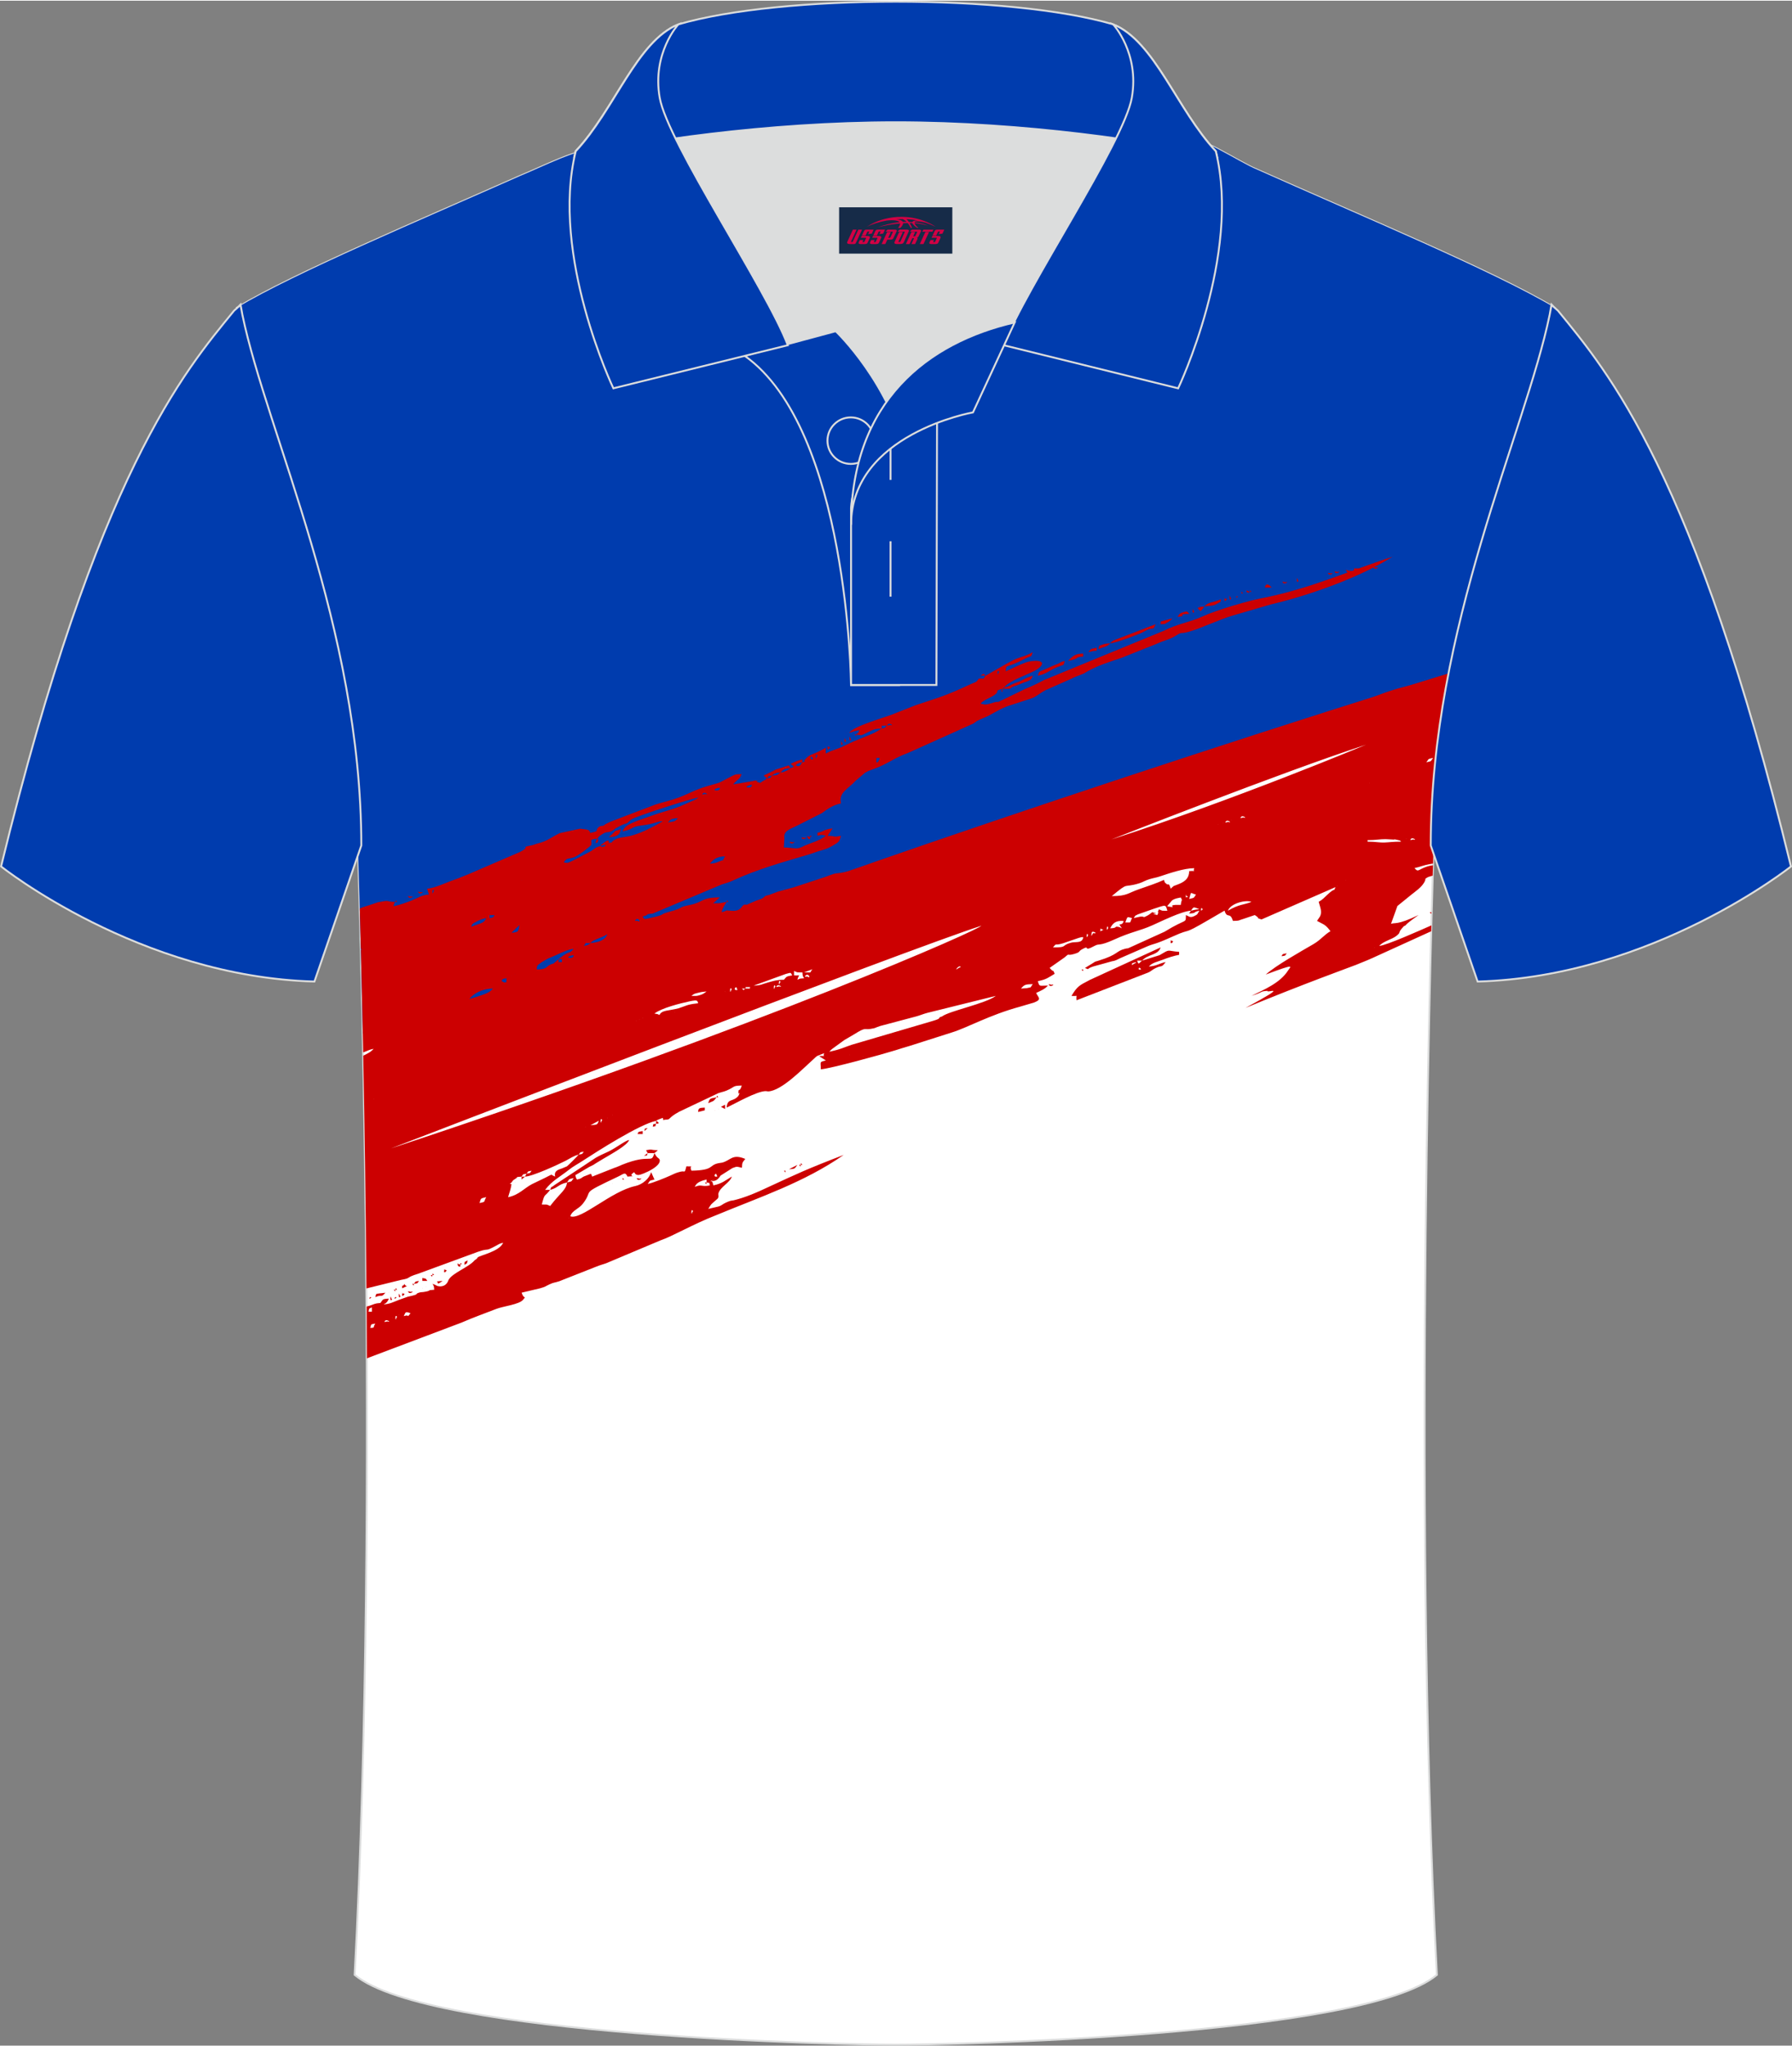 <?xml version="1.0" encoding="utf-8"?>
<!-- Generator: Adobe Illustrator 24.0.1, SVG Export Plug-In . SVG Version: 6.00 Build 0)  -->
<svg xmlns="http://www.w3.org/2000/svg" xmlns:xlink="http://www.w3.org/1999/xlink" version="1.1" id="图层_1" x="0px" y="0px" width="379.8px" height="433.5px" viewBox="0 0 379.92 433.34" enable-background="new 0 0 379.92 433.34" xml:space="preserve">
<rect x="0" y="0" width="379.92" height="433.34" fill="#808080" stroke="none"/>
<g>
	
		<path fill-rule="evenodd" clip-rule="evenodd" fill="#FFFFFF" stroke="#DCDDDD" stroke-width="0.4" stroke-miterlimit="22.926" d="   M266.43,35.77c-3.77-1.51-12.26-7.43-17.26-7.59c-52.91-1.61-92.24,7.17-123.61,3.52c-3.03-0.35-10.6,3.52-15.24,5.42   c-21.25,9.43-47.89,20.61-60.11,27.95c4.3,24.75,25.68,67.17,25.68,114.93c0,0,4.7,137.05-0.7,238.34   c15.66,13.14,104.97,14.84,114.72,14.81c9.76,0.03,99.06-1.67,114.72-14.81c-5.4-101.29-0.7-238.34-0.7-238.34   c0-47.75,21.39-90.18,25.68-114.92C316.77,57.37,288.1,45.45,266.43,35.77z"/>
	<path fill-rule="evenodd" clip-rule="evenodd" fill="#003CAE" d="M76.91,218.9l50.37-15.29l4.47,2.61l65.75-16l110.19-46.64   c6.33-32.47,18.77-60.29,21.93-78.51c-12.84-7.7-41.5-19.62-63.17-29.31c-3.77-1.51-12.26-7.43-17.26-7.59   c-52.91-1.61-92.24,7.17-123.61,3.52c-3.03-0.35-10.6,3.52-15.24,5.42c-21.25,9.43-47.89,20.61-60.11,27.95   c4.3,24.75,25.68,67.17,25.68,114.93C75.9,179.99,76.41,195.07,76.91,218.9z"/>
	<path fill-rule="evenodd" clip-rule="evenodd" fill="#CC0001" d="M76.27,192.38c0.07,2.53,0.15,5.4,0.23,8.59l0.21-0.04   c-0.09,0.1-0.15,0.19-0.2,0.26c0.15,6.14,0.32,13.43,0.49,21.66l0.16-0.05c0.99-0.34,0.98-0.48,2.05-0.7   c-0.61,0.73-1.42,1.05-2.2,1.47c0.28,14.13,0.54,30.95,0.68,49.31l7.34-1.81c2.32-0.41,0.79-0.44,3.61-1.3l12.74-4.67   c2.63-0.89,1.16,0.14,3.83-1.29c0.6-0.32,0.63-0.42,1.46-0.61c-0.76,1.84-4.79,2.63-5.37,3.09c-0.09,0.07,0.01,0.19-0.69,0.64   c-1.23,1.47-4.73,2.67-5.52,4.16c-0.06,0.11-0.36,1.42-1.89,1.35c-0.73-0.04-0.49-0.21-1.5-0.53c0.32,0.57,0.28,0.39,0.36,1.25   c-1.79,0.13-0.39,0.1-1.71,0.38c-0.93,0.2-0.97,0.08-1.39,0.2c-1.35,0.39,0.44,0.27-2.54,0.91l-1.77,0.63   c-1.32,0.51-1.99,0.89-3.29,0.99c0.06-0.05,0.18-0.19,0.2-0.13c0.01,0.02,0.62-0.29,0.87-1.11c-1.42,0.1-1.16,0.13-1.78,0.93   c-1.26,0.09-1.28,0.26-2.21,0.56c-0.29,0.09-0.52,0.15-0.71,0.2c0.02,3.61,0.04,7.26,0.06,10.97l20.09-7.58   c2.43-1.07,4.97-1.96,7.37-2.9c1.37-0.54,4.85-0.93,5.64-1.92c0.79-0.99,0.19,0.06-0.3-1.51l3.93-0.93   c1.29-0.38,0.89-0.32,1.93-0.81c1.05-0.49,1.01-0.32,2.09-0.67l7.86-3.1c0.83-0.34,1.33-0.45,2.05-0.7l11.55-4.86   c2.49-0.84,7.05-3.49,11.51-5.22c9.6-3.99,18.96-7.05,27.36-12.9c-7.94,3.04-10.07,4.09-15.59,6.63c-2.93,1.4-5.46,2.45-7.76,2.99   c-0.39,0.09-0.55,0.01-1.32,0.35c-1.4,0.61-1.07,0.81-2.38,1.08c-0.97,0.2-0.78,0.21-1.66,0.39c0.73-1.2,0.47-0.82,1.55-1.8   c0.36-0.33,0.49-0.32,0.62-0.77l-0.03-0.59c0-0.03,0.01-0.12,0.02-0.15c0.37-1.36,2.43-2.22,2.84-3.55   c-1.31,0.77-2.04,1.49-3.92,1.87c-0.25-0.82,0.03-0.26-0.36-0.93c1.5-0.62-1.64,0.39,0.59-0.04c0.12-0.02,0.67-0.1,1.3-1.1   l2.5-1.59c1.14-0.42,0.84-0.31,2.03-0.07c0.03-1.24,0.16-1.15,0.71-1.87c-2.76-1.16-3.04,0.28-4.9,0.78   c-0.08,0.02-0.32,0.05-0.4,0.06l-0.38,0.06c-2.17,0.45-0.81,1.49-5.73,1.59c-0.64-1.35,0.9-0.78-1.07-0.93   c-0.44,1.65-0.2,0.88-1.29,1.15c-0.99,0.24-1.29,0.44-2.16,0.83c-1.13,0.51-3.62,1.53-4.76,1.76c0.63-0.82,0.18-0.64,1.43-0.93   l-0.6-1.35c-0.02-0.05-0.07-0.14-0.12-0.21c-0.36,1.37-1.82,2.61-3.36,2.94c-5.08,1.08-11.54,7.3-13.76,6.4   c0.39-1.26,1.77-1.51,2.66-2.66c2.52-3.26-1.11-1.68,7.64-5.83c0.99-0.47,1.35-1,1.82,0.08c2.58-0.2-0.32,0.17,1.43-0.93   c0.39,0.84,1.04,0.65,2.02,0.26c1.02-0.41,3.23-1.48,3.39-2.58c0.09-0.6-0.33-0.54-0.74-1.09l-0.39-0.63   c-0.73,2.4-0.66-0.02-6.82,2.45c-0.94,0.38-0.77,0.37-1.71,0.69l-4.67,1.84c-0.32-0.84-0.08-0.63-1.24-0.23   c-1.33,0.46-0.61,0.54-1.97,0.85c-0.27-0.42-0.19-0.34-0.36-0.93l2.98-1.76c0.91-0.44,0.75-0.33,1.52-0.85l1.48-0.89   c1.67-1,5.09-2.84,5.44-3.97c-0.97,0.23-2.52,1.53-4.34,2.44c-0.84,0.42-1.46,0.64-2.31,1.1c-0.09,0.05-0.35,0.19-0.43,0.24   l-8.73,5.77c-0.98,0.83-0.51-0.03-0.95,1.04h-1.07c1.51-1.97,3-2.64,5.08-4.28c0.99-0.78,1.78-1.15,2.86-1.86   c3.01-1.96,12.12-7.79,15.59-8.49c0.36-0.22-0.12-0.01,0.67-0.35c0.01,0,0.65-0.23,0.75-0.28c0.32,0.84-0.19,0.4,0.55,0.38   c1.32-0.03,0.3-0.25,2.94-1.69l8.32-3.94c1.02-0.33,1.34-0.31,2.29-0.8c1.23-0.62,0.83-0.76,2.65-0.8   c-0.49,1.62-0.69,0.37-0.71,1.49c-0.01,0.59,0.58-0.54,0,0.69c-1.19,1.42-2.3,0.39-2.5,2.49c1.86-0.86,6.42-3.52,8.35-3.49   c0.04,0,0.13,0.03,0.17,0.03l0.34,0.03c2.82-0.18,7.18-4.7,9.11-6.42c1.66-1.48,0.58-0.78,2.71-1.68   c-0.42,0.99,0.77,0.45-1.07,0.62l1.43,0.93c-1.46,0.34-1.07,0.23-1.07,1.87c2.07-0.15,13.16-3.2,15.73-4.01   c1.09-0.35,2.07-0.65,3.17-0.97l8.87-2.83c3.21-0.97,7.93-3.69,14.44-5.46l2.96-0.87c1.85-0.7,0.88-1.09,0.48-2.05   c0.95-0.44,1.88-0.82,2.5-1.56c-1.87,0-1.75,0.34-2.14-0.93c1.89-0.38,2.2-0.76,3.57-1.56c-0.51-1.23-0.05-0.03-1.07-1.25   l3.15-2.21c1.26-1.1,0.3-0.24,2.03-0.74c1.48-0.43,0.82-0.52,1.7-1c1.91-1.06-0.06,0.75,2.71-0.75c1.02-0.55,0.76,0.21,4.17-1.34   c3.6-1.63,5.21-1.75,8-2.98c1.8-0.79,6.12-2.96,8.2-3.11l-0.39,0.61c1.85-0.12,0.51-0.22,2.17-0.61c-0.42,0.69-0.25,0.78-1.17,1.19   c-0.87,0.39-1.11-0.07-1.68-0.25c-0.05,1.89,0.32,0.54-4.52,3.52l-7.71,3.5c-0.35,0.09-0.07-0.03-0.67,0.12   c-2.05,0.52-1.31,1.19-5.64,2.52c-1.15,0.35-0.42,0.07-1.4,0.65l-1.05,0.64c-0.05,0.03-0.16,0.1-0.21,0.13   c-0.04,0.03-0.14,0.08-0.2,0.13c1.18,0.43,0.05,0.23,1.74-0.32l3.97-1.1c0.83-0.11,1.09-0.37,1.85-0.7l5.69-2.48   c1.49-0.64,1.28-0.23,5.46-2.12c4.22-1.91,1.54,0,7.46-3.45c1.27-0.74,2.26-1.31,3.42-1.99c0.56,1.84,1.16,0.14,1.78,2.18   c1.62-0.03,1.04-0.1,2.32-0.46l2.31-0.78c1.39,0.89,0.02,0.49,1.43,0.93l15.69-6.85c-0.51,1.22,0.17-0.17-1.73,1.61   c-0.73,0.68-0.95,0.99-1.84,1.51c0.31,1.16,0.78,2.09,0.29,3.08c-0.01,0.02-0.57,0.84-0.64,0.96c0.32,0.19,1.29,0.65,1.55,0.83   c0.57,0.39,0.95,0.89,1.3,1.35c-1.41,0.82-2.02,1.81-3.63,2.75c-2.72,1.59-7.95,4.51-10.09,6.44c6.52-2.46,5.26-1.71,4.74-0.88   c-1.67,2.63-4.93,3.99-7.77,5.39c2.77-0.88,1.7-0.94,3.4-1.06c-0.34,0.64,5.24-1.74-4.67,3.62c11.71-4.86,23.02-8.95,23.37-9.1   c1.22-0.52,2.38-0.93,3.62-1.51l12.39-5.64l0.03-1.24c-2.61,1.15-9.54,4.24-11.05,4.35c0.85-1.01,2.64-1.34,3.63-2.12   c1.2-0.96,0.04-0.42,1.58-2.05c1.07-0.51-0.82,0.42,3.13-2.38c-4.64,2.24-5.01,1.53-5.85,1.88l1.36-3.79l2.96-2.4   c0.97-0.78,2.09-1.51,2.71-2.58c0.61-1.04-0.2-0.55,0.84-1.16l0.97-0.3l0.07-2.18c-0.57,0.05-1.04,0.16-1.66,0.4   c-1.56,0.59-1.5,1.1-2.26,0.18c1.14-0.23,1.82-0.56,3.01-0.79c0.28-0.05,0.59-0.11,0.92-0.17c0.06-1.86,0.09-2.85,0.09-2.85   c0-13,1.59-25.61,3.98-37.57c-3.43,0.94-8.12,2.47-9.72,2.86c-4.95,1.2-7.05,2.45-11.44,4.02c-0.77,0.27-1.47,0.6-2.24,0.85   c-3.95,1.3-5.7,2.57-10.09,3.29l-3.63,0.93c-1.82,0.39-3.37,0.91-4.84,1.39c-2.28,0.75-5.76,2.25-8.5,3.31l-18.88,5.76   c-2.02,0.99-2.13,0.99-3.22,2.79c2.3,0.04,1.11,0.18,1.07,0.31c-0.05,0.02-0.14-0.02-0.16,0.03l-2.1,0.46   c-1.2,0.35-1.8,0.66-3.09,0.75c0.89-1.17,1.05-1.56,3.21-1.56l-1.73-0.56c-0.09,0.02-0.48,0.08-0.64,0.12   c-1.54,0.39-2.81,1.23-5.53,1.94c-1.69,0.44-1.94,0.12-2.08,1.61l-0.41-0.61c-2.02,0.4-2.16,0.91-3.83,1.31   c-2.54,0.62,0.35,0.67-5.65,1.89c-0.05,0.01-0.16,0.02-0.21,0.03c-8.17,2.25-11.78,3.35-19.31,6.55l-15.08,4.59   c-3.21,0.8-1.71-0.01-4.71,1.16l-6.49,2.14c-0.09,0.03-0.18,0.05-0.27,0.08c-0.08,0.03-0.18,0.05-0.26,0.08l-3.16,0.86   c-0.08,0.03-0.3,0.11-0.38,0.15l-1.4,0.52c-1.37,0.32-0.7,0.26-1.56,0.79l-0.91,0.33c-0.04,0.01-0.15,0.03-0.2,0.05l-2.11,0.92   c-0.02,0-0.12-0.01-0.14,0l-0.38-0.01c-0.77,0.23-0.55,1.51-2.91,1.29c-1.55-0.14-0.3-0.08-1.94,0.3c0.24-0.91,0.62-1.44,1.07-2.18   c-1.26,0.26-1.17,0.31-2.85,0.31l1.43-1.25c-4.13,0-3.31,1.01-6.5,1.63c-2.49,0.48-1.07,0.58-4,1.35   c-2.69,0.71-0.65,0.58-4.05,1.32c-0.05,0.01-0.15,0.04-0.2,0.06c-1.55,0.34-1.2,0.23-1.65-0.31c1.66-0.39,0.32-0.49,2.14-0.62   l14.67-6.18c1.18-0.38,1.45-0.41,2.53-0.91c4.95-2.29,10.53-3.85,15.88-5.43c1.05-0.31,1.5-0.55,2.86-0.93   c0.96-0.27,1.45-0.48,2.38-1.03c1.16-0.69,1.28-0.75,1.62-2.01c-1.92,0.39-0.75,0.04-2.85,0l1.07-1.56   c-0.23,0.04-0.5,0.05-0.74,0.1l-0.79,0.21c-0.69,0.26-0.61,0.41-1.68,0.62v0.62c1.39-0.26,0.4-0.26,1.78,0   c-1.44,1.09-2.77,1.37-4.44,2.07l-0.65,0.32c-1.3,0.58-1.79,0.1-3.83,0.1l0.13-1.97c-0.27-1.51,1.13-1.9,2.52-2.57l5.42-2.74   c1.23-0.91,2.39-1.73,4.05-2.06c-0.57-2.35,1.61-3.11,3.08-4.78l1.99-1.69c0.93-0.53,0.77-0.42,1.9-0.83   c2.82-1.01,4.37-2.37,7.19-3.37l13.89-6.24c0.89-0.56,0.33-0.37,1.47-0.89c0.54-0.25,1.27-0.51,1.89-0.84   c1.36-0.73,2.86-1.71,4.88-2.28l3.89-1.27c1.18-0.33,2.11-1.3,3.25-1.83l5.66-2.51c0.06-0.03,0.14-0.09,0.21-0.13l1.98-0.78   c0.68-0.3,0.16-0.07,0.87-0.48c2.14-1.24,4.87-2.12,7.34-2.93l7.59-3.03c1.21-0.59,2.63-0.85,3.85-1.62   c1.5-0.95,0.86-0.37,2.61-0.82c2.47-0.63,6.59-2.64,9.55-3.5l8.02-2.34c5.83-1.33,17.71-4.99,25.84-10.13   c-9.61,3.16-16.99,6.55-26.84,8.63c-3.37,0.56-10.6,2.71-13.53,4.07c-2.53,1.17-5.55,1.64-8.02,2.96l-24.84,10.21   c-0.04,0.02-0.13,0.05-0.17,0.07c-0.54,0.21-0.11,0-0.9,0.41c-0.59,0.31-0.55,0.31-1.11,0.58c-1.07,0.52-1.54,0.7-2.61,1.16   l-5.5,2.67c-1.17,0.03-0.83,0.19-2.26,0.49c-0.81,0.17-0.73,0.06-1.59-0.11c0.75-0.9,2.36-1.23,3.3-2.1   c0.68-0.64-0.42-0.6,1.34-1.01l0.36-0.31c1.37-1.78,6.35-3,7.62-4.32c1.61-1.68-1.76-1.43-2.99-0.99   c-1.18,0.42-3.09,1.34-4.27,1.88c0.21-1.7-0.44-0.31,4.32-2.77c1.24-0.64,1-0.03,1.38-1.28c-0.98,0.57-1.37,0.67-2.65,1.11   c-1.22,0.41-1.58,0.64-2.59,1.17l-4.75,2.71c-0.8,0.96,0.23,0.5-1.43,0.62c-0.74,0.97-0.27,0.48-2.06,1.32   c-5.03,2.35-6.4,2.67-11.24,4.28l-4.53,1.78c-0.04,0.02-0.13,0.07-0.17,0.08c-1.62,0.7-8.8,2.63-9.46,4.06   c0.71-0.3,1.27-0.45,2.14-0.62c-0.44,1.03,0.24,0.15-0.71,0.93c1.34,0.25,0.98,0.25,2.37-0.4c1.1-0.52,1.43-0.81,2.98-0.84   c-1.43,1.09-3.54,1.7-5.83,2.7c-1.09,0.47-1.89,0.92-2.79,1.3c-1.33,0.55-1.98,0.62-3.15,1.3v-1.25c-3.15,1.84-3.22,1.08-4.52,2.66   c-0.33,0.41,0.99,0.02-0.48,0.45c-0.57,0.89-0.58,0.94-1.43,0.62l-0.36,0.31l-0.71,0.31c-0.31,0.23-0.07,0.17-0.83,0.52   c-0.7,0.32-0.55,0.26-1.31,0.41c-0.74,0.56-0.54,0.53-1.78,0.62c-0.53,0.67-0.05,0.41-1.07,0.62c-0.06,0.05-0.17,0.04-0.2,0.13   c-0.08,0.24-0.26,0.18-0.41,0.27l-0.82,0.53c-2.02-0.58,0.97-0.29-0.89-0.48c-0.39-0.04-0.39,0.03-0.56,0.08l-4.26,0.72   c0.78-1.02,1.41-0.97,1.78-2.18c-1.47,0.03-1.24,0.03-2.69,0.76c-2.43,1.22-1.11,0.81-4.23,1.69c-4.03,1.13-4.56,2.18-9.21,3.39   c-0.52,0.14-1.67,0.45-2.14,0.62l-9.18,3.5c-0.16,0.06-0.72,0.3-0.95,0.42c-0.7,0.37-0.39,0.18-0.83,0.52   c-0.44,0.16-0.42,0.04-0.61,0.11c-0.44,0.16-0.15-0.04-0.62,0.4c-0.68,0.65,0.56,0.61-1.62,1.05c-0.28-0.61-0.07-0.67-1.95-0.87   c-0.06-0.01-0.17-0.01-0.23-0.02l-4.28,0.94c-1.85,0.89-2.58,1.7-4.89,2.25l-0.77,0.26c-0.02,0.01-0.11,0.04-0.13,0.04l-0.73,0.15   c-0.04,0.01-0.15,0.01-0.22,0.04c-1.41,0.41,0.61,0.07-1.73,1.27l-10.76,4.64c-1.02,0.4-2.09,0.87-2.94,1.16   c-2.19,0.76-4.24,1.83-5.96,1.96l0.4,1.23c-1.59,0.12-2.43,0.79-3.61,1.25c-1.15,0.45-2.6,0.98-3.92,1.25   c0.25-0.82-0.03-0.26,0.36-0.93c-2.27-0.04-0.81-0.48-3.65,0.08l-1.03,0.35C77.35,192,77.25,191.93,76.27,192.38L76.27,192.38z    M235.62,177.74c0,0,36.25-14.3,53.99-20.08C289.61,157.66,261.49,169.44,235.62,177.74L235.62,177.74z M78.49,281.25   c0.29-0.94,0-0.68,1.07-0.93C78.93,281.35,79.63,281.15,78.49,281.25L78.49,281.25z M81.69,279.7c0.38-0.33,1.35,0.49,0.4,0.16   C82.08,279.86,81.1,280.22,81.69,279.7L81.69,279.7z M83.83,279.07c0-0.8,0.56-0.05,0.21,0C84.04,279.07,83.83,279.94,83.83,279.07   L83.83,279.07z M83.12,279.07l0.11,0.09C83.22,279.16,83.09,279.1,83.12,279.07L83.12,279.07z M84.55,278.45l0.11,0.09   C84.65,278.54,84.51,278.48,84.55,278.45L84.55,278.45z M87.04,278.14c-1.03,1.25,0.03,0.1-1.43,0.62   C86,277.83,85.97,277.75,87.04,278.14L87.04,278.14z M87.4,277.83l-0.36,0.31L87.4,277.83z M87.4,277.83L87.4,277.83L87.4,277.83z    M78.84,276.89v0.93h-0.71C78.36,276.97,77.99,277.34,78.84,276.89L78.84,276.89z M79.2,276.58l0.11,0.09   C79.3,276.67,79.16,276.61,79.2,276.58L79.2,276.58z M80.63,276.27 M80.63,276.27v-0.31V276.27L80.63,276.27z M120.56,257.9   l0.11,0.09C120.66,257.99,120.52,257.93,120.56,257.9L120.56,257.9z M146.59,256.66c0-0.8,0.56-0.05,0.21,0   C146.79,256.66,146.59,257.53,146.59,256.66L146.59,256.66z M153.72,255.1l0.11,0.09C153.82,255.19,153.68,255.13,153.72,255.1   L153.72,255.1z M107.72,253.55L107.72,253.55L107.72,253.55z M101.66,254.79c0.33-1.08,0.19-0.96,1.43-1.25   C102.45,254.59,103.11,254.49,101.66,254.79L101.66,254.79z M134.11,251.68l0.11,0.09C134.21,251.76,134.07,251.71,134.11,251.68   L134.11,251.68z M116.64,251.99c1.63-0.38,1.71-1.18,3.57-1.56c-0.15,1.57-1.35,2.1-3.57,4.98c-0.95-0.4-0.38-0.28-1.78-0.31   C115.54,252.52,115.34,253.68,116.64,251.99L116.64,251.99z M149.8,250.43c0.87,0.2,0.48-0.14,0.71,0.62   c-1.86,0.38-1.68-0.33-3.21,0.31c0.33-0.8,0.98-1.2,2.5-1.56V250.43L149.8,250.43z M108.08,250.74L108.08,250.74L108.08,250.74z    M120.2,250.43c0.63-0.82,0.18-0.64,1.43-0.93C121,250.31,121.45,250.14,120.2,250.43L120.2,250.43z M125.55,249.19L125.55,249.19   L125.55,249.19z M124.48,249.19l0.11,0.09C124.58,249.27,124.45,249.22,124.48,249.19L124.48,249.19z M151.93,249.19   c-0.92,0.1-0.11-1.05-0.01-0.39c0,0,0.01,0.08,0.01,0.09C151.94,248.92,152.23,249.15,151.93,249.19L151.93,249.19z M121.98,248.88   L121.98,248.88L121.98,248.88z M111.64,248.56c0.53-0.67,0.05-0.41,1.07-0.62C112.18,248.61,112.66,248.35,111.64,248.56   L111.64,248.56z M112.71,247.94L112.71,247.94L112.71,247.94z M113.78,247.32L113.78,247.32L113.78,247.32z M114.5,247.01   l-0.71,0.31L114.5,247.01L114.5,247.01z M115.21,246.7l-0.71,0.31L115.21,246.7z M115.21,246.7L115.21,246.7L115.21,246.7z    M116.28,246.07 M116.28,246.07L116.28,246.07L116.28,246.07z M107.72,253.55c0.25-0.93,0.62-1.77,0.71-2.8h-0.36l0.36-0.31   c0.42-0.5,0.15-0.37,0.86-0.81c0.79-0.48-0.31-0.29,1.28-0.44c0.53-0.67,0.05-0.41,1.07-0.62l-0.36,0.62   c1.59-0.03,7.04-2.55,8.63-3.36c0.94-0.48,1.72-1.06,2.78-1.31c-0.25,0.32-2.22,2.31-2.5,2.49l-0.97,0.41   c-0.69,0.27-1.85,0.45-1.53,1.77c-0.11-0.04-0.38-0.2-0.44-0.22c-0.49-0.14,0.21-0.51-1.71,0.48l-2.78,1.34   C111.1,251.67,110.02,253.08,107.72,253.55L107.72,253.55z M122.7,244.52c0.53-0.67,0.05-0.41,1.07-0.62   C123.23,244.56,123.71,244.3,122.7,244.52L122.7,244.52z M123.77,243.89L123.77,243.89L123.77,243.89z M124.84,243.27   L124.84,243.27L124.84,243.27z M125.55,242.96l-0.71,0.31L125.55,242.96z M125.55,242.96L125.55,242.96L125.55,242.96z    M127.33,242.03l-0.7,0.36L127.33,242.03z M127.33,242.03L127.33,242.03L127.33,242.03z M124.12,238.6l0.11,0.09   C124.22,238.69,124.09,238.63,124.12,238.6L124.12,238.6z M125.19,238.29l1.77-0.95C126.6,238.26,126.67,238.16,125.19,238.29   L125.19,238.29z M127.33,237.36c0-0.8,0.56-0.05,0.21,0C127.54,237.36,127.33,238.23,127.33,237.36L127.33,237.36z M128.76,236.73   l0.11,0.09C128.86,236.82,128.72,236.76,128.76,236.73L128.76,236.73z M140.88,236.42l-0.36,0.31L140.88,236.42z M140.88,236.42   L140.88,236.42L140.88,236.42z M129.83,236.11l0.11,0.09C129.93,236.2,129.79,236.14,129.83,236.11L129.83,236.11z M79.2,232.69   l0.11,0.09C79.3,232.77,79.16,232.72,79.2,232.69L79.2,232.69z M175.47,223.97l0.11,0.09C175.57,224.06,175.43,224,175.47,223.97   L175.47,223.97z M182.95,223.66l0.11,0.09C183.05,223.75,182.92,223.69,182.95,223.66L182.95,223.66z M180.1,223.35l0.11,0.09   C180.2,223.43,180.07,223.38,180.1,223.35L180.1,223.35z M134.82,216.19l0.11,0.09C134.92,216.27,134.78,216.22,134.82,216.19   L134.82,216.19z M135.53,215.88l0.11,0.09C135.63,215.96,135.5,215.91,135.53,215.88L135.53,215.88z M136.25,215.56l0.11,0.09   C136.35,215.65,136.21,215.59,136.25,215.56L136.25,215.56z M199.71,215.25L199.71,215.25L199.71,215.25z M137.32,215.25   L137.32,215.25L137.32,215.25z M139.81,214.94L139.81,214.94L139.81,214.94z M138.03,214.94l-0.71,0.31L138.03,214.94   L138.03,214.94z M163.34,214.63l0.11,0.09C163.44,214.72,163.31,214.66,163.34,214.63L163.34,214.63z M138.74,214.63l-0.71,0.31   L138.74,214.63L138.74,214.63z M143.02,214.32l0.11,0.09C143.12,214.41,142.99,214.35,143.02,214.32L143.02,214.32z M139.81,214.94   c-0.48-0.24-0.38-0.2-1.07-0.31c1.57-1.19,5.44-2.15,7.43-2.58c1.9-0.41,1.66-0.08,1.84,0.4c-0.63,0.05-1.5,0.19-2.09,0.35   c-0.09,0.02-0.18,0.05-0.26,0.08l-1.77,0.63C141.75,214.08,140.31,213.86,139.81,214.94L139.81,214.94z M199.71,215.25   c-1.27,0.37,0.4,0.26-2.06,0.98l-17.09,5.02c-1.71,0.57-2.31,0.97-4.74,1.47c0.38-0.45,0.26-0.28,0.68-0.65l2.53-1.84   c0.65-0.4,1.19-0.66,1.92-1.12c3.13-1.94,1.88-0.78,4.34-1.36c0.05-0.01,0.15-0.04,0.2-0.06l0.42-0.17   c0.85-0.31,0.44-0.18,1.3-0.41l7.11-1.89c0.7-0.19,1.55-0.55,2.35-0.75l14.45-3.58C208.95,212.54,201.26,214.07,199.71,215.25   L199.71,215.25z M146.59,210.89l-0.7,0.36L146.59,210.89L146.59,210.89z M211.83,210.58l-0.71,0.31L211.83,210.58z M211.83,210.58   l0.7-0.36L211.83,210.58L211.83,210.58z M153.72,209.96l0.11,0.09C153.82,210.05,153.68,209.99,153.72,209.96L153.72,209.96z    M146.59,210.89c0.62-0.47,0.44-0.4,1.4-0.65c0.65-0.17,1.03-0.23,1.81-0.29c-0.39,0.29-0.64,0.53-1.3,0.74   C147.59,210.97,147.66,210.89,146.59,210.89L146.59,210.89z M154.79,209.65c0-0.8,0.56-0.05,0.21,0   C154.99,209.65,154.79,210.52,154.79,209.65L154.79,209.65z M158,209.34c-0.55,0.44-0.17,0.44-0.71,0H158L158,209.34z    M104.51,209.34c-0.54,0.64-1.13,0.95-2.09,1.29c-0.73,0.25-2.1,0.73-2.9,0.89C100.39,210.39,102.27,209.34,104.51,209.34   L104.51,209.34z M164.06,209.03c0-0.8,0.56-0.05,0.21,0C164.26,209.03,164.06,209.89,164.06,209.03L164.06,209.03z M159.07,209.03   c-0.39,0.32,0.62,0.31-1.07,0.31C158.39,209.02,157.37,209.03,159.07,209.03L159.07,209.03z M157.28,209.34L157.28,209.34   L157.28,209.34z M156.21,209.65c-0.92,0.1-0.11-1.05-0.01-0.39c0,0,0.01,0.08,0.01,0.09C156.21,209.38,156.51,209.62,156.21,209.65   L156.21,209.65z M104.51,209.34l0.7-0.36L104.51,209.34L104.51,209.34z M164.77,208.71c0.38-0.33,1.35,0.49,0.4,0.16   C165.16,208.87,164.17,209.24,164.77,208.71L164.77,208.71z M159.78,208.71l-0.71,0.31L159.78,208.71L159.78,208.71z M218.96,208.4   c-0.71,0.92-0.08,0.56-1.28,0.85l-1.22,0.09C217.16,208.51,217.36,208.43,218.96,208.4z M218.96,208.4l0.7-0.36L218.96,208.4   L218.96,208.4z M168.34,208.09l-0.7,0.36L168.34,208.09L168.34,208.09z M165.13,208.09c0-0.8,0.56-0.05,0.21,0   C165.33,208.09,165.13,208.96,165.13,208.09L165.13,208.09z M155.5,208.09L155.5,208.09L155.5,208.09z M107.01,208.09   L107.01,208.09L107.01,208.09z M168.34,208.09l0.7-0.36L168.34,208.09L168.34,208.09z M156.21,207.78l-0.71,0.31L156.21,207.78   L156.21,207.78z M166.2,207.47L166.2,207.47L166.2,207.47z M156.21,207.78l0.7-0.36L156.21,207.78L156.21,207.78z M107.01,208.09   l-0.7-0.36c0.53-0.64,0.04-0.34,1.05-0.58C107.37,208.8,107.36,207.62,107.01,208.09L107.01,208.09z M171.9,206.54l0.11,0.09   C172,206.62,171.87,206.57,171.9,206.54L171.9,206.54z M170.83,206.54c0.62-0.54,1.2,0.84,0.32,0.24   C171.12,206.75,170.31,206.99,170.83,206.54L170.83,206.54z M108.44,206.54l0.11,0.09C108.54,206.62,108.4,206.57,108.44,206.54   L108.44,206.54z M168.34,205.6c0.95,0.4,0.38,0.28,1.78,0.31c0.09,0.96,0,0.59,0.36,1.25c-1.1,0.08-0.67,0-1.43,0.31   c0.33-1.34,0.86-0.81-0.71-0.93V205.6L168.34,205.6z M166.2,207.47c-1.51,0-2.29,0.28-3.29,0.55c-1.44,0.39-1.56,0.66-3.13,0.69   l6.84-2.48c1.33-0.38,0.92-0.23,1.36,0.3C166.68,206.8,166.84,206.71,166.2,207.47L166.2,207.47z M109.15,206.22l0.11,0.09   C109.25,206.31,109.11,206.25,109.15,206.22L109.15,206.22z M170.47,205.91l1.76-0.67C171.49,206.2,172.31,205.87,170.47,205.91   L170.47,205.91z M202.92,204.98c0.56-0.66,1.1-0.19,0.4-0.06C203.31,204.92,202.34,205.66,202.92,204.98L202.92,204.98z    M151.93,204.36l0.11,0.09C152.03,204.44,151.9,204.39,151.93,204.36L151.93,204.36z M117.35,204.04L117.35,204.04L117.35,204.04z    M118.42,203.73L118.42,203.73L118.42,203.73z M118.42,203.11h0.71v0.62h-0.71V203.11L118.42,203.11z M114.85,203.73L114.85,203.73   L114.85,203.73z M288.49,202.18l-0.7,0.36L288.49,202.18L288.49,202.18z M121.27,202.8c-0.36,0.13-1.48-0.01-0.22-0.43   C121.99,202.05,121.56,202.69,121.27,202.8L121.27,202.8z M288.49,202.18L288.49,202.18L288.49,202.18z M290.27,201.24l-0.69,0.36   L290.27,201.24z M290.27,201.24L290.27,201.24L290.27,201.24z M118.42,203.11l-1.07,0.93c-1.87,0.44-0.8,1.19-3.57,1.25   c0.09-0.9,0.02-0.76,1.07-1.56l1.33-0.76c2.24-0.86,3.98-1.94,5.44-2.05C120.54,202.23,121,200.98,118.42,203.11L118.42,203.11z    M291.34,200.62l0.11,0.09C291.44,200.71,291.31,200.65,291.34,200.62L291.34,200.62z M155.14,200.62   c-0.69,0.82-2.98,1.46-4.28,1.56l1.71-1C153.41,200.86,154.13,200.69,155.14,200.62L155.14,200.62z M122.34,200.62l0.11,0.09   C122.44,200.71,122.31,200.65,122.34,200.62L122.34,200.62z M292.41,200.31L292.41,200.31L292.41,200.31z M155.14,200.62l0.7-0.36   L155.14,200.62L155.14,200.62z M123.77,200.31h-0.36H123.77L123.77,200.31z M123.41,200.31L123.41,200.31L123.41,200.31z    M159.07,199.69c-0.31,0.23-0.07,0.17-0.83,0.52c-0.7,0.32-0.55,0.26-1.31,0.41C157.55,199.87,157.64,199.79,159.07,199.69   L159.07,199.69z M123.77,200.31c0.8-0.96-0.23-0.5,1.43-0.62C124.57,200.16,124.75,200.11,123.77,200.31L123.77,200.31z    M159.07,199.69L159.07,199.69L159.07,199.69z M80.63,199.06l0.11,0.09C80.72,199.15,80.59,199.09,80.63,199.06L80.63,199.06z    M223.24,200.62c1.07-1.27-0.15,0.03,3.21-1.25l2.25-0.77c0.87-0.2,0.34-0.15,0.97-0.16c-0.23,1.42-1.61,0.89-2.66,1.19   C224.83,200.27,226.44,200.62,223.24,200.62L223.24,200.62z M230.37,198.44c0-1.3,0.45-0.43,0.21-0.2c0,0-0.03,0.03-0.03,0.03   C230.37,198.45,230.37,198.51,230.37,198.44L230.37,198.44z M125.19,199.69c0.43-0.52,0.99-0.68,1.72-0.99   c0.98-0.41,1.02-0.39,1.85-0.88C128.36,199.14,126.66,199.58,125.19,199.69L125.19,199.69z M147.66,197.82l0.11,0.09   C147.76,197.91,147.62,197.85,147.66,197.82L147.66,197.82z M231.44,197.51c0.09-0.6,1.6,0.31,0.33,0.08   C231.66,197.57,231.23,198.91,231.44,197.51L231.44,197.51z M148.37,197.51l0.11,0.09C148.47,197.59,148.33,197.54,148.37,197.51   L148.37,197.51z M130.19,197.51l-0.7,0.36L130.19,197.51L130.19,197.51z M233.23,197.2l-0.7,0.36L233.23,197.2L233.23,197.2z    M164.41,197.2L164.41,197.2L164.41,197.2z M148.37,199.38v-0.62c2.61-0.53,5.15-1.63,6.25-1.59c0.03,0,0.12,0.01,0.17,0.03   c0.05,0.12,1.16-0.14-0.62,0.62c-1.13,0.48,0.78-0.23-0.8,0.25C151.43,198.64,150.23,199.34,148.37,199.38L148.37,199.38z    M130.19,197.51l0.69-0.36L130.19,197.51L130.19,197.51z M164.41,197.2L164.41,197.2L164.41,197.2z M155.5,196.88   c0-0.8,0.56-0.05,0.21,0C155.71,196.88,155.5,197.75,155.5,196.88L155.5,196.88z M234.65,196.88c0-1.3,0.45-0.43,0.21-0.2   c0,0-0.03,0.03-0.03,0.03C234.65,196.89,234.65,196.96,234.65,196.88L234.65,196.88z M233.23,197.2c0.31-1.03-0.28-0.55,0.71-0.31   L233.23,197.2L233.23,197.2z M168.69,196.57c-0.79,0.94-2.27,1.39-3.48,1.93c-2.76,1.23-0.23,0.95-4.36,0.87v-0.62   c1.32-0.37,0-0.18,1.52-0.86c1.22-0.55,0.88-0.13,2.05-0.16C166.35,197.68,166.73,196.72,168.69,196.57L168.69,196.57z    M169.05,196.26l-0.36,0.31L169.05,196.26L169.05,196.26z M108.44,197.51l1.7-1.63C109.87,197.24,110.01,197.39,108.44,197.51   L108.44,197.51z M207.91,195.95l0.11,0.09c0,0.61-44.57,20.57-125.13,47.17c0,0,111.28-42.83,125.13-47.17   C208.01,196.04,207.88,195.98,207.91,195.95L207.91,195.95z M169.76,195.95l-0.71,0.31L169.76,195.95z M169.76,195.95l0.7-0.36   L169.76,195.95L169.76,195.95z M237.86,196.57l-0.43-0.21c-0.04-0.01-0.16-0.06-0.2-0.07c-1.2-0.25-0.07,0.23-1.86,0.28   c0.5-1,1.1-1.7,2.85-1.56C237.91,196.4,236.7,195.01,237.86,196.57L237.86,196.57z M138.03,195.33   C138.93,195.32,138.03,195.33,138.03,195.33L138.03,195.33z M161.56,194.71l0.11,0.09C161.66,194.79,161.53,194.74,161.56,194.71   L161.56,194.71z M160.13,194.71l0.11,0.09C160.23,194.79,160.1,194.74,160.13,194.71L160.13,194.71z M134.82,194.71   c0.62-0.54,1.2,0.84,0.32,0.24C135.11,194.92,134.3,195.16,134.82,194.71L134.82,194.71z M99.88,196.26   c0.32-0.77,0.15-0.57,1.19-1.14c0.67-0.37,1.25-0.57,2.02-0.72C102.6,195.58,101.91,195.41,99.88,196.26L99.88,196.26z    M238.57,195.33c0.55-1.48,0.35-1.14,1.43-0.94C239.4,195.57,240.03,195.3,238.57,195.33L238.57,195.33z M162.27,194.08   c-0.15,0.08,0.33,0.6-0.64,0.19c-0.77-0.32-0.07,0.28-0.43-0.5C161.68,194.01,161.6,193.94,162.27,194.08L162.27,194.08z    M243.92,193.77l0.11,0.09C244.02,193.86,243.89,193.8,243.92,193.77L243.92,193.77z M164.06,193.46c-0.18,0.6-0.07,0.48-0.36,0.93   c-0.65-0.28-0.45-0.24-1.43-0.31C163.01,193.52,162.81,193.55,164.06,193.46L164.06,193.46z M104.87,193.77   c-0.53,0.67-0.05,0.41-1.07,0.62v-0.62H104.87z M104.87,193.77L104.87,193.77L104.87,193.77z M164.06,193.46l0.64-0.68   C164.52,193.65,164.9,193.18,164.06,193.46L164.06,193.46z M254.62,192.53c0-0.62,0.66,0.25,0.21,0.09   C254.83,192.62,254.62,193.18,254.62,192.53L254.62,192.53z M252.48,192.84c0.57-0.68,0.33-0.98,1.78-0.31   C253.3,192.6,253.29,192.67,252.48,192.84L252.48,192.84z M245.35,193.77c-2.31-0.67,1.24,0.05-1.07-0.62   c-0.3,0.23-0.58,0.49-1.01,0.72c-1.14,0.6-0.45,0.15-1.43,0.22c-0.03,0-0.13,0.01-0.17,0.02l-1.31,0.29   c0.62-0.86-0.03-0.25,0.87-0.78l3.35-1.18c2.64-0.85,2.52-0.99,2.91,0.41c-1.4-0.03-0.84,0.09-1.78-0.31   C245.09,193.82,245.96,192.47,245.35,193.77L245.35,193.77z M168.34,191.9l-1.58,0.8c-0.54,0.21,0.77,0.27-1.63,0.44   c0.13-0.35-0.07-0.31,0.99-0.72C166.92,192.12,167.33,191.98,168.34,191.9L168.34,191.9z M168.69,191.59l-0.36,0.31L168.69,191.59   L168.69,191.59z M82.41,191.59l0.11,0.09C82.51,191.68,82.37,191.62,82.41,191.59L82.41,191.59z M169.76,191.28L169.76,191.28   L169.76,191.28z M168.69,191.59L168.69,191.59L168.69,191.59z M169.76,191.28l0.64-0.69C170.23,191.47,170.61,191.01,169.76,191.28   L169.76,191.28z M260.32,192.84c0.6-1.63,3.93-2.35,4.99-1.87C263.74,191.63,262.8,191.39,260.32,192.84L260.32,192.84z    M100.59,190.66l0.11,0.09C100.69,190.74,100.56,190.69,100.59,190.66L100.59,190.66z M250.34,190.04c0.45,0.95,0.14,0.07,0,1.56   l-1.08,0c-1.93,0.1,0.74,0.77-1.78,0.31c0.03-0.07,0.09-0.25,0.11-0.2l0.91-1.07C249.04,190.27,249.61,190.18,250.34,190.04   L250.34,190.04z M251.41,190.04 M251.41,190.04c0-1.85-0.17-0.01,0.36-0.31C251.77,190.49,251.89,189.69,251.41,190.04   L251.41,190.04z M250.34,190.04L250.34,190.04L250.34,190.04z M157.28,193.46h0.36H158c0.69-1.66,2.66-1.44,3.91-2.07l6.09-1.65   c1.74,0.39,0.86,0.1,2.48-0.02l-0.41,0.27c-2.46,1.5-19.37,7.14-20.27,7.2c1.07-1.4,0.91-0.52,2.39-1.03   C154.2,195.47,156.35,193.75,157.28,193.46L157.28,193.46z M131.25,189.72l0.11,0.09C131.35,189.81,131.22,189.76,131.25,189.72   L131.25,189.72z M102.37,189.72l0.11,0.09C102.47,189.81,102.34,189.76,102.37,189.72L102.37,189.72z M252.12,190.35   c0.51-1.8,0.13-1.23,1.43-0.94C253.04,190.27,253.17,190.08,252.12,190.35L252.12,190.35z M103.8,189.1l0.11,0.09   C103.9,189.19,103.77,189.13,103.8,189.1L103.8,189.1z M169.4,189.41c-0.36,0.13-1.48-0.01-0.22-0.43   C170.12,188.66,169.69,189.31,169.4,189.41L169.4,189.41z M118.06,188.79l0.11,0.09C118.16,188.88,118.03,188.82,118.06,188.79   L118.06,188.79z M91.68,188.79c0-0.8,0.56-0.05,0.21,0C91.89,188.79,91.68,189.66,91.68,188.79L91.68,188.79z M119.85,188.17    M119.85,188.17L119.85,188.17L119.85,188.17z M283.5,187.54l0.11,0.09C283.6,187.63,283.46,187.58,283.5,187.54L283.5,187.54z    M285.28,186.3l0.11,0.09C285.38,186.39,285.25,186.33,285.28,186.3L285.28,186.3z M110.58,186.3l0.11,0.09   C110.67,186.39,110.54,186.33,110.58,186.3L110.58,186.3z M248.2,188.17c-0.47-1.52-0.45-0.57-0.93-1.04   c-0.39-0.38-0.08,0.06-0.36-0.39l-0.14-0.43c-1.48,0.68-3.52,1.36-5.25,1.96c-2.47,0.85-2.57,1.47-5.81,1.47   c3.85-3.19,2.21-1.6,5.81-2.71c0.9-0.28,1.22-0.59,2.2-0.88c0.89-0.27,1.29-0.28,2.19-0.58c2.09-0.69,5.13-1.74,7.28-1.74   c-0.42,0.99,0.77,0.45-1.07,0.62c-0.04,1.71-1.12,2.36-2.67,2.92l-0.56,0.21c-0.05,0.03-0.14,0.09-0.18,0.12L248.2,188.17   L248.2,188.17z M119.49,182.56l-0.2,0.67L119.49,182.56L119.49,182.56z M260.32,181.94 M260.32,181.94l0.7-0.36L260.32,181.94   L260.32,181.94z M150.51,182.87c0.68-0.89,1.52-1.52,3.21-1.56c-0.8,1.31,0.13,0.5-1.24,1.09   C151.69,182.75,151.42,182.81,150.51,182.87L150.51,182.87z M112,179.14L112,179.14L112,179.14z M127.33,179.14   c0.52-0.25,0.38-0.15,1.07-0.31c-0.2,0.24,0.12,0.33-0.5,0.45C127.17,179.42,127.77,179.36,127.33,179.14L127.33,179.14z    M129.12,178.52L129.12,178.52L129.12,178.52z M289.92,177.89c1.65,0,2.8-0.23,3.87-0.21c0.32,0.01,0.97,0.06,1.66,0.09   c0.44,0.02-0.19-0.15,0.72,0.05c1.13,0.24,0.51,0.15,0.89,0.38c-1.66,0-2.62,0.15-3.47,0.18c-1.23,0.05-1.94-0.18-3.66-0.18V177.89   L289.92,177.89z M205.06,177.89l-0.7,0.36L205.06,177.89L205.06,177.89z M299.19,177.58c0.38-0.33,1.35,0.49,0.4,0.16   C299.58,177.74,298.59,178.1,299.19,177.58L299.19,177.58z M298.12,177.58l0.11,0.09C298.22,177.67,298.08,177.61,298.12,177.58   L298.12,177.58z M205.06,177.89l0.7-0.36L205.06,177.89L205.06,177.89z M206.13,177.27c0.17-0.15,2.02,0.17,0.64,0.17   C206.14,177.44,205.59,177.74,206.13,177.27L206.13,177.27z M124.84,176.65l-0.7,0.36L124.84,176.65L124.84,176.65z M125.19,176.34   l-0.36,0.31L125.19,176.34L125.19,176.34z M128.4,175.09 M128.4,175.09l-0.36-0.31L128.4,175.09L128.4,175.09z M258.18,174.47   l0.11,0.09C258.28,174.56,258.15,174.5,258.18,174.47L258.18,174.47z M130.54,174.47l0.11,0.09   C130.64,174.56,130.51,174.5,130.54,174.47L130.54,174.47z M129.12,174.47l0.11,0.09C129.21,174.56,129.08,174.5,129.12,174.47   L129.12,174.47z M259.25,174.16l0.11,0.09C259.35,174.24,259.22,174.19,259.25,174.16L259.25,174.16z M140.88,174.16l0.11,0.09   C140.98,174.24,140.85,174.19,140.88,174.16L140.88,174.16z M259.97,173.85c0.38-0.33,1.35,0.49,0.4,0.16   C260.36,174.01,259.37,174.37,259.97,173.85L259.97,173.85z M261.04,173.54l0.11,0.09C261.14,173.62,261,173.57,261.04,173.54   L261.04,173.54z M140.52,173.85L140.52,173.85L140.52,173.85z M143.73,173.22c-0.68,0.81-0.8,0.66-2.14,0.93   C142.22,173.41,142.31,173.33,143.73,173.22L143.73,173.22z M263.18,172.91c0.38-0.33,1.35,0.49,0.4,0.16   C263.56,173.07,262.58,173.43,263.18,172.91L263.18,172.91z M143.73,173.22L143.73,173.22L143.73,173.22z M224.31,170.73   c1.57-0.03,1.11-0.21,2.5-0.31l-3.85,1.93c-2.54,1.02-2.56,0.61-4.19,1.6c-0.58,0.36-0.17,0.19-0.68,0.32   c-5.06,1.28-1.71,0.41-5.23,1.76c-2.11,0.81-1.5,0.59-1.74-0.01c-0.23-0.59-0.64,0.16,2.8-1.61l2.83-0.91   c0.06-0.02,0.16-0.05,0.22-0.07l1.81-0.36c0.41-0.15,1.49-0.67,1.9-0.85C221.71,171.8,223.44,171.4,224.31,170.73L224.31,170.73z    M226.81,170.42l0.64-0.68C227.28,170.61,227.65,170.15,226.81,170.42L226.81,170.42z M228.23,169.49l0.11,0.09   C228.33,169.57,228.2,169.52,228.23,169.49L228.23,169.49z M235.01,169.8c-0.36,0.13-1.48-0.01-0.22-0.44   C235.73,169.05,235.3,169.69,235.01,169.8L235.01,169.8z M231.09,169.18L231.09,169.18L231.09,169.18z M140.52,173.85l-0.4,0.27   c-7.05,4.02-7.88,2.61-9.72,3.65c-1.41,0.79,0.32,0.24-1.28,0.75c-0.09-0.24,0.19-1.14-1.28,0.06c-0.64,0.52-0.12-0.26-0.5,0.56   c-1.12,0.26-1.13,0.49-2.02,1.06l-3.56,1.86c-1.19,0.55-1.38,0.82-2.26,0.5c0.85-1.01,0.6-0.57,2.07-1   c0.99-0.29,3.64-2.43,3.72-2.58c0.42-0.86-0.74-1.25,1.35-1.4c0.41-0.53,0.2-0.38,0.85-0.83c1.32-0.93,1.29-0.22,2.48-0.96   l0.55-0.4c0.11-0.07,0.48-0.28,0.66-0.37c2.27-1.18,1.1-0.11,2.66-1.51c0.61-0.55,13.02-4.55,14.2-4.64   c-0.46,0.35-0.12,0.14-0.83,0.52l-3.09,1.35c-1.3,0.51-3.35,1.13-4.68,1.52l-4.29,1.5c-1.82,0.73-2.83,1.2-3.16,2.27   c2.61-0.53,1.59-0.95,3.92-1.24C139.13,174.38,139.05,173.95,140.52,173.85L140.52,173.85z M149.08,167.93   c0.38-0.33,1.35,0.49,0.4,0.16C149.47,168.09,148.48,168.45,149.08,167.93L149.08,167.93z M150.15,167.62l0.11,0.09   C150.25,167.71,150.12,167.65,150.15,167.62L150.15,167.62z M152.29,167.31c-0.36,0.13-1.48-0.01-0.22-0.43   C153.01,166.56,152.58,167.2,152.29,167.31L152.29,167.31z M159.07,166.69c-0.36,0.13-1.48-0.01-0.22-0.43   C159.78,165.93,159.35,166.58,159.07,166.69L159.07,166.69z M290.27,165.75l0.11,0.09C290.37,165.84,290.24,165.78,290.27,165.75   L290.27,165.75z M295.62,163.88l-0.7,0.36L295.62,163.88z M295.62,163.88L295.62,163.88L295.62,163.88z M301.33,162.02    M301.33,162.02L301.33,162.02L301.33,162.02z M185.81,161.39v-0.93h0.71C186.18,161.71,185.82,161.36,185.81,161.39L185.81,161.39   z M302.4,161.39c0.63-0.82,0.18-0.64,1.43-0.93C303.16,161.33,303.67,161.06,302.4,161.39L302.4,161.39z M172.97,160.15   c0-0.8,0.56-0.05,0.21,0C173.18,160.15,172.97,161.02,172.97,160.15L172.97,160.15z M172.26,160.77c-0.61,0.07-0.5-0.92-0.02-0.42   c0,0,0.01,0.03,0.01,0.03c0,0,0.01,0.08,0.01,0.09C172.26,160.5,172.55,160.74,172.26,160.77L172.26,160.77z M174.4,159.53   l0.11,0.09C174.5,159.61,174.36,159.56,174.4,159.53L174.4,159.53z M182.6,154.23l0.11,0.09   C182.7,154.32,182.56,154.26,182.6,154.23L182.6,154.23z M186.88,154.23c0.4-0.93-0.76-0.49,1.07-0.62   C187.4,154.3,187.89,154,186.88,154.23L186.88,154.23z M188.3,153.3c0.38-0.33,1.35,0.49,0.4,0.16   C188.69,153.46,187.7,153.82,188.3,153.3L188.3,153.3z M211.48,142.4c0-0.8,0.56-0.05,0.21,0   C211.68,142.4,211.48,143.27,211.48,142.4z"/>
	<path fill-rule="evenodd" clip-rule="evenodd" fill="#CC0001" d="M241.43,205.29c-0.16-0.76,0.65-0.13,0.39,0.05L241.43,205.29   L241.43,205.29z M238.22,204.98L238.22,204.98L238.22,204.98z M243.57,204.67L243.57,204.67L243.57,204.67z M242.5,204.67   l0.11,0.09C242.6,204.75,242.46,204.7,242.5,204.67L242.5,204.67z M238.93,204.67l-0.71,0.31L238.93,204.67z M238.93,204.67   l0.7-0.36L238.93,204.67L238.93,204.67z M240,204.04c0.02-0.14,1.62-0.56,0.48,0.02C239.85,204.38,239.93,204.52,240,204.04   L240,204.04z M242.14,203.42h-1.07C241.45,204.41,241.36,204.02,242.14,203.42L242.14,203.42z M243.57,204.67   c0.69-0.83,1.76-0.98,2.97-1.45c1.19-0.46,2.17-0.78,3.45-1.04v-0.62c-2.77-0.2-1.73-0.72-4.18,0.71l-3.67,1.15   c1.19-1.42,3.4-1.1,3.92-2.8l-14.96,6.86c-2.28,1.2-2.65,1.29-3.94,3.41c1.6,0.15,0.89-0.47,1.07,0.93l14.58-5.64   c1.35-0.46,1.16-0.68,2.21-1.19c1.47-0.71,1.08,0.07,2.11-1.27C245.7,204.02,245.3,204.54,243.57,204.67z"/>
	<path fill-rule="evenodd" clip-rule="evenodd" fill="#CC0001" d="M235.37,136.18c1.29-0.09,6.39-2.01,7.36-2.58   c1.95-1.16,1.57,0.22,2.27-1.47l-2.23,0.85c-0.07,0.03-0.16,0.08-0.23,0.11l-4.96,1.89c-0.08,0.03-0.17,0.07-0.25,0.1   C236.12,135.56,235.89,135.55,235.37,136.18z"/>
	<path fill-rule="evenodd" clip-rule="evenodd" fill="#CC0001" d="M220.03,143.03c1.99-0.41,2.36-1.11,4.14-1.82   c1.62-0.65,1.22-0.18,1.56-1.29c-1.16,0.27-0.53,0.2-1.45,0.6c-0.66,0.29-1,0.37-1.69,0.7   C220.12,142.42,220.39,141.85,220.03,143.03z"/>
	<path fill-rule="evenodd" clip-rule="evenodd" fill="#CC0001" d="M162.63,164.82c0.53-0.67,0.05-0.41,1.07-0.62   c0.27-0.21,0.08-0.22,0.6-0.41c0.84-0.31,0.11-0.14,1.18-0.21c0.63-0.75,0.71-0.83,2.14-0.93l-0.39-0.61l-2.83,0.91   c-0.07,0.03-0.15,0.09-0.22,0.12c-0.07,0.03-0.15,0.09-0.22,0.12c-0.21,0.11-0.55,0.28-0.68,0.34c-0.53,0.27-0.85,0.43-1.37,0.67   L162.63,164.82z"/>
	<path fill-rule="evenodd" clip-rule="evenodd" fill="#CC0001" d="M212.9,145.52v0.31c2.5-0.05,0.23-0.01,2.76-0.77l1.6-0.66   c0.04-0.01,0.14-0.03,0.19-0.04c0.04-0.02,0.15-0.04,0.19-0.06c0.79-0.31,1.07-0.46,1.32-1.28c-0.53,0.22-0.93,0.3-1.49,0.57   c-0.46,0.22-0.85,0.47-1.36,0.68c-0.51,0.21-0.95,0.32-1.48,0.57C213.82,145.23,214.01,145.29,212.9,145.52z"/>
	<path fill-rule="evenodd" clip-rule="evenodd" fill="#CC0001" d="M226.45,139.91c2.98-0.61,1.02-0.78,3.21-0.93v-0.62   C228.46,138.38,227.64,138.5,226.45,139.91z"/>
	<path fill-rule="evenodd" clip-rule="evenodd" fill="#CC0001" d="M255.33,128.39c1.33-0.25,1.84-0.04,2.81-0.66   c1.15-0.72,0.33,0.12,0.76-0.9C256.74,127.74,256.22,127.34,255.33,128.39z"/>
	<path fill-rule="evenodd" clip-rule="evenodd" fill="#CC0001" d="M129.12,177.27c1.65-0.12,2.36-0.43,2.5-1.87   c-0.58,0.54-0.85,0.33-1.2,0.56l-0.62,0.64C129.46,176.93,129.47,176.84,129.12,177.27z"/>
	<path fill-rule="evenodd" clip-rule="evenodd" fill="#CC0001" d="M168.34,162.33l0.36-0.31c0.27-0.21,0.1-0.21,0.6-0.41   c0.73-0.29,0.17-0.08,0.82-0.21v-0.62c-1.04,0.21-1.65,0.54-2.5,0.93L168.34,162.33z"/>
	<path fill-rule="evenodd" clip-rule="evenodd" fill="#CC0001" d="M137.32,244.21h1.43c0.07-0.04,0.15-0.21,0.18-0.15l0.54-0.47   c-1.89-0.04-0.96-0.28-2.5,0L137.32,244.21z"/>
	<path fill-rule="evenodd" clip-rule="evenodd" fill="#CC0001" d="M246.08,131.55l-0.02,0.58c1.47-0.11,0.54,0.08,1.39-0.35   c0.52-0.26,0.78-0.5,1.11-0.9L246.08,131.55z"/>
	<path fill-rule="evenodd" clip-rule="evenodd" fill="#CC0001" d="M235.37,136.18c-0.75,0.05-1.04,0.07-1.52,0.23   c-1,0.34-0.72,0.17-0.98,1.01C233.99,136.9,234.69,136.98,235.37,136.18z"/>
	<path fill-rule="evenodd" clip-rule="evenodd" fill="#CC0001" d="M249.63,130.57c2.59-0.25-0.59-0.56,2.5-0.62   c-0.5-0.6-0.34-0.6-1.12-0.4C250.03,129.79,250.05,130.02,249.63,130.57z"/>
	<path fill-rule="evenodd" clip-rule="evenodd" fill="#CC0001" d="M79.56,274.72c1.55-0.65,1.18,0.21,2.14-0.93   c-0.46,0.09-1.17,0.13-1.2,0.14C79.66,274.09,79.82,273.83,79.56,274.72z"/>
	<path fill-rule="evenodd" clip-rule="evenodd" fill="#CC0001" d="M148.01,235.49l1.41-0.35l0.01-0.58   C148.41,234.63,148.04,234.55,148.01,235.49z"/>
	<path fill-rule="evenodd" clip-rule="evenodd" fill="#CC0001" d="M151.93,232.38c-1.4,0.29-1.45,0.14-1.78,1.25   C151.35,233.07,151.16,233.39,151.93,232.38z"/>
	<path fill-rule="evenodd" clip-rule="evenodd" fill="#CC0001" d="M230.73,138.04c0.81-0.17,0.82-0.24,1.78-0.31v-0.62   C231.26,137.37,231.34,137.28,230.73,138.04z"/>
	<path fill-rule="evenodd" clip-rule="evenodd" fill="#CC0001" d="M255.33,128.39c-0.98,0.07-0.78,0.03-1.43,0.31   C254.64,129.59,254.45,129.55,255.33,128.39z"/>
	<path fill-rule="evenodd" clip-rule="evenodd" fill="#CC0001" d="M268.17,124.35h1.43C269.2,123.87,268.39,123.19,268.17,124.35z"/>
	<path fill-rule="evenodd" clip-rule="evenodd" fill="#CC0001" d="M135.18,240.16h1.07v-0.62   C135.62,239.67,135.29,239.57,135.18,240.16z"/>
	<path fill-rule="evenodd" clip-rule="evenodd" fill="#CC0001" d="M287.06,120.92c1.04-0.22,0.51,0.04,1.07-0.62h-1.07V120.92z"/>
	<path fill-rule="evenodd" clip-rule="evenodd" fill="#CC0001" d="M89.54,271.29h1.07c-0.55-0.69-0.06-0.39-1.07-0.62V271.29z"/>
	<path fill-rule="evenodd" clip-rule="evenodd" fill="#CC0001" d="M167.27,247.63c1.42-0.1,1.16-0.13,1.78-0.93L167.27,247.63z"/>
	<path fill-rule="evenodd" clip-rule="evenodd" fill="#CC0001" d="M85.26,272.85c1.71-0.79,0.84-0.31,0.71-0.62   c-0.37-0.14,0.1-0.58-0.43-0.02C85.14,272.64,85.3,271.64,85.26,272.85z"/>
	<path fill-rule="evenodd" clip-rule="evenodd" fill="#CC0001" d="M153.72,234.87v-0.93C152.65,234.6,152.57,234.17,153.72,234.87z"/>
	<path fill-rule="evenodd" clip-rule="evenodd" fill="#CC0001" d="M286.71,120.92l-1.43-0.31   C286.07,121.57,285.14,121.21,286.71,120.92z"/>
	<path fill-rule="evenodd" clip-rule="evenodd" fill="#CC0001" d="M98.45,267.87c0.79-0.48,0.44-0.05,0.71-0.93   C98.58,267.29,98.48,267,98.45,267.87z"/>
	<path fill-rule="evenodd" clip-rule="evenodd" fill="#CC0001" d="M271.73,202.49c1.04-0.22,0.51,0.04,1.07-0.62   C272.18,202,271.85,201.9,271.73,202.49z"/>
	<path fill-rule="evenodd" clip-rule="evenodd" fill="#CC0001" d="M92.75,271.91l0.47-0.21c0.6-0.37,0.28-0.17,0.6-0.41   C91.61,271.45,93.25,271.42,92.75,271.91z"/>
	<path fill-rule="evenodd" clip-rule="evenodd" fill="#CC0001" d="M87.76,271.91c1.02-0.21,0.54,0.05,1.07-0.62   C87.78,271.51,88.31,271.25,87.76,271.91z"/>
	<path fill-rule="evenodd" clip-rule="evenodd" fill="#CC0001" d="M126.62,177.58c-0.29,0.45-0.17,0.33-0.36,0.93   c0.25-0.16,0.4,0.06,0.52-0.43C126.95,177.45,126.87,177.95,126.62,177.58z"/>
	<path fill-rule="evenodd" clip-rule="evenodd" fill="#CC0001" d="M139.1,237.98c-0.87,0.2-0.48-0.14-0.71,0.62   C139.31,238.39,138.78,238.72,139.1,237.98z"/>
	<path fill-rule="evenodd" clip-rule="evenodd" fill="#CC0001" d="M208.98,143.03l-0.47-0.41c-0.6,0.36-0.28,0.17-0.6,0.41H208.98z"/>
	<path fill-rule="evenodd" clip-rule="evenodd" fill="#CC0001" d="M139.1,237.98c1.18,0,0.08-0.57,0-0.62V237.98z"/>
	<polygon fill-rule="evenodd" clip-rule="evenodd" fill="#CC0001" points="111.29,249.19 110.58,249.19 110.58,249.81  "/>
	<path fill-rule="evenodd" clip-rule="evenodd" fill="#CC0001" d="M222.53,208.71c0.37,0.32,1.29-0.45,0.41-0.17   C222.93,208.55,221.93,208.19,222.53,208.71z"/>
	<path fill-rule="evenodd" clip-rule="evenodd" fill="#CC0001" d="M86.69,190.04c0.37,0.32,1.29-0.45,0.41-0.17   C87.09,189.87,86.09,189.51,86.69,190.04z"/>
	<path fill-rule="evenodd" clip-rule="evenodd" fill="#CC0001" d="M167.62,178.52c0.37,0.32,1.29-0.45,0.41-0.17   C168.03,178.35,167.02,177.99,167.62,178.52z"/>
	<path fill-rule="evenodd" clip-rule="evenodd" fill="#CC0001" d="M281.72,121.54c0.37,0.32,1.29-0.45,0.41-0.17   C282.12,121.38,281.12,121.02,281.72,121.54z"/>
	<path fill-rule="evenodd" clip-rule="evenodd" fill="#CC0001" d="M283.14,121.23c0.37,0.32,1.29-0.45,0.41-0.17   C283.55,121.07,282.54,120.71,283.14,121.23z"/>
	<path fill-rule="evenodd" clip-rule="evenodd" fill="#CC0001" d="M272.09,123.41c0.37,0.32,1.29-0.45,0.41-0.17   C272.49,123.25,271.49,122.89,272.09,123.41z"/>
	<path fill-rule="evenodd" clip-rule="evenodd" fill="#CC0001" d="M291.34,120.3c0.37,0.32,1.29-0.45,0.41-0.17   C291.75,120.13,290.74,119.78,291.34,120.3z"/>
	<path fill-rule="evenodd" clip-rule="evenodd" fill="#CC0001" d="M86.69,273.78c0.37,0.32,1.29-0.45,0.41-0.17   C87.09,273.62,86.09,273.26,86.69,273.78z"/>
	<path fill-rule="evenodd" clip-rule="evenodd" fill="#CC0001" d="M170.12,177.58c0.37,0.32,1.29-0.45,0.41-0.17   C170.52,177.42,169.52,177.06,170.12,177.58z"/>
	<path fill-rule="evenodd" clip-rule="evenodd" fill="#CC0001" d="M135.18,249.81c0.37,0.32,1.29-0.45,0.41-0.17   C135.58,249.64,134.58,249.29,135.18,249.81z"/>
	<path fill-rule="evenodd" clip-rule="evenodd" fill="#CC0001" d="M88.83,189.1c0.37,0.32,1.29-0.45,0.41-0.17   C89.23,188.94,88.23,188.58,88.83,189.1z"/>
	<path fill-rule="evenodd" clip-rule="evenodd" fill="#CC0001" d="M175.47,158.28c-0.18,0.83,0.71-0.05,0.45-0.11   C175.2,158,175.57,157.81,175.47,158.28z"/>
	<path fill-rule="evenodd" clip-rule="evenodd" fill="#CC0001" d="M94.17,269.11c-0.18,0.83,0.71-0.05,0.45-0.11   C93.91,268.83,94.27,268.64,94.17,269.11z"/>
	<path fill-rule="evenodd" clip-rule="evenodd" fill="#CC0001" d="M248.2,199.38c-0.14,0.67,0.51,0.21,0.48-0.06   c0,0-0.02-0.05-0.03-0.05C247.94,199.1,248.3,198.9,248.2,199.38z"/>
	<path fill-rule="evenodd" clip-rule="evenodd" fill="#CC0001" d="M171.19,177.27c0,0.37,0.77,0.7,0.55,0   c-0.22-0.7,0.91-0.01-0.16-0.09C171.13,177.14,171.19,176.64,171.19,177.27z"/>
	<path fill-rule="evenodd" clip-rule="evenodd" fill="#CC0001" d="M97.03,267.87c0,0.37,0.77,0.7,0.55,0   c-0.22-0.7,0.91-0.01-0.16-0.09C96.96,267.74,97.03,267.23,97.03,267.87z"/>
	<path fill-rule="evenodd" clip-rule="evenodd" fill="#CC0001" d="M85.26,274.09c-0.18,0.87,0.85-0.15,0.35-0.12   C84.95,274.01,85.4,273.45,85.26,274.09z"/>
	<path fill-rule="evenodd" clip-rule="evenodd" fill="#CC0001" d="M259.61,126.84c-0.18,0.87,0.85-0.15,0.35-0.12   C259.3,126.75,259.75,126.19,259.61,126.84z"/>
	<path fill-rule="evenodd" clip-rule="evenodd" fill="#CC0001" d="M264.96,125.28l-0.69-0.34c0.16,0.43-0.25,0.3,0.19,0.42   C265.15,125.56,264.48,125.52,264.96,125.28z"/>
	<path fill-rule="evenodd" clip-rule="evenodd" fill="#CC0001" d="M180.1,156.41c0,0.77,0.57,0.08,0.22,0   C180.32,156.41,180.1,155.53,180.1,156.41z"/>
	<path fill-rule="evenodd" clip-rule="evenodd" fill="#CC0001" d="M84.55,274.4c0,0.77,0.57,0.08,0.22,0   C84.76,274.4,84.55,273.52,84.55,274.4z"/>
	<path fill-rule="evenodd" clip-rule="evenodd" fill="#CC0001" d="M82.76,275.03c0,0.77,0.57,0.08,0.22,0   C82.98,275.03,82.76,274.14,82.76,275.03z"/>
	<path fill-rule="evenodd" clip-rule="evenodd" fill="#CC0001" d="M274.94,122.79c0,0.77,0.57,0.08,0.22,0   C275.16,122.79,274.94,121.91,274.94,122.79z"/>
	<path fill-rule="evenodd" clip-rule="evenodd" fill="#CC0001" d="M252.84,129.33c0,0.77,0.57,0.08,0.22,0   C253.05,129.33,252.84,128.44,252.84,129.33z"/>
	<path fill-rule="evenodd" clip-rule="evenodd" fill="#CC0001" d="M179.03,156.72c0,0.77,0.57,0.08,0.22,0   C179.25,156.72,179.03,155.84,179.03,156.72z"/>
	<path fill-rule="evenodd" clip-rule="evenodd" fill="#CC0001" d="M178.32,157.35c0,0.77,0.57,0.08,0.22,0   C178.54,157.35,178.32,156.46,178.32,157.35z"/>
	<path fill-rule="evenodd" clip-rule="evenodd" fill="#CC0001" d="M260.68,126.53c0,0.77,0.57,0.08,0.22,0   C260.9,126.52,260.68,125.64,260.68,126.53z"/>
	<path fill-rule="evenodd" clip-rule="evenodd" fill="#CC0001" d="M137.32,244.21l-0.78,0.56   C137.53,244.61,137,244.94,137.32,244.21z"/>
	<path fill-rule="evenodd" clip-rule="evenodd" fill="#CC0001" d="M137.32,238.91c-0.87,0.2-0.48-0.14-0.71,0.62L137.32,238.91z"/>
	<path fill-rule="evenodd" clip-rule="evenodd" fill="#CC0001" d="M78.49,274.72c-0.65,0.56,0.49,0.23,0.1-0.01   C78.58,274.71,78.51,274.69,78.49,274.72z"/>
	<path fill-rule="evenodd" clip-rule="evenodd" fill="#CC0001" d="M83.83,274.72c-0.65,0.56,0.49,0.23,0.1-0.01   C83.93,274.71,83.86,274.69,83.83,274.72z"/>
	<polygon fill-rule="evenodd" clip-rule="evenodd" fill="#CC0001" points="83.83,273.16 84.19,273.16 83.89,272.8  "/>
	<polygon fill-rule="evenodd" clip-rule="evenodd" fill="#CC0001" points="229.66,205.29 229.3,205.29 229.6,205.65  "/>
	<polygon fill-rule="evenodd" clip-rule="evenodd" fill="#CC0001" points="91.68,270.05 92.03,270.05 91.74,269.68  "/>
	<polygon fill-rule="evenodd" clip-rule="evenodd" fill="#CC0001" points="151.93,232.38 152.29,232.38 151.99,232.01  "/>
	<polygon fill-rule="evenodd" clip-rule="evenodd" fill="#CC0001" points="158,193.46 158,193.77 158.41,193.51  "/>
	<polygon fill-rule="evenodd" clip-rule="evenodd" fill="#CC0001" points="263.18,125.59 263.53,125.59 263.24,125.23  "/>
	<polygon fill-rule="evenodd" clip-rule="evenodd" fill="#CC0001" points="87.76,271.91 87.4,271.91 87.7,272.28  "/>
	<polygon fill-rule="evenodd" clip-rule="evenodd" fill="#CC0001" points="131.97,249.81 132.32,249.81 132.03,249.45  "/>
	<polygon fill-rule="evenodd" clip-rule="evenodd" fill="#CC0001" points="166.55,247.94 166.2,247.94 166.49,248.3  "/>
	<polygon fill-rule="evenodd" clip-rule="evenodd" fill="#CC0001" points="212.55,146.14 212.19,146.14 212.49,146.5  "/>
	<polygon fill-rule="evenodd" clip-rule="evenodd" fill="#CC0001" points="83.83,190.97 84.19,190.97 83.89,190.61  "/>
	<polygon fill-rule="evenodd" clip-rule="evenodd" fill="#CC0001" points="169.76,246.7 170.12,246.7 169.82,246.33  "/>
	<polygon fill-rule="evenodd" clip-rule="evenodd" fill="#CC0001" points="303.47,193.15 303.11,193.15 303.41,193.51  "/>
	<polygon fill-rule="evenodd" clip-rule="evenodd" fill="#CC0001" points="154.07,190.97 154.43,190.97 154.13,190.61  "/>
	<polygon fill-rule="evenodd" clip-rule="evenodd" fill="#CC0001" points="262.11,126.21 262.11,126.53 262.52,126.27  "/>
	<polygon fill-rule="evenodd" clip-rule="evenodd" fill="#CC0001" points="181.53,155.48 181.17,155.48 181.47,155.84  "/>
	<polygon fill-rule="evenodd" clip-rule="evenodd" fill="#CC0001" points="83.83,273.16 83.48,273.16 83.77,273.52  "/>
	<polygon fill-rule="evenodd" clip-rule="evenodd" fill="#CC0001" points="264.96,125.28 265.32,125.28 265.02,124.92  "/>
	<polygon fill-rule="evenodd" clip-rule="evenodd" fill="#CC0001" points="169.76,246.7 169.4,246.7 169.7,247.06  "/>
	<polygon fill-rule="evenodd" clip-rule="evenodd" fill="#CC0001" points="91.68,270.05 91.32,270.05 91.62,270.41  "/>
	<polygon fill-rule="evenodd" clip-rule="evenodd" fill="#CC0001" points="149.8,250.43 149.44,250.43 149.74,250.8  "/>
	<polygon fill-rule="evenodd" clip-rule="evenodd" fill="#CC0001" points="212.9,145.83 212.55,145.83 212.55,146.14  "/>
	<path fill-rule="evenodd" clip-rule="evenodd" fill="#CC0001" d="M249.63,191.28c0.04,0.03,0.11-0.14,0.11-0.09l0,0   C249.73,191.19,249.59,191.25,249.63,191.28z"/>
	<path fill-rule="evenodd" clip-rule="evenodd" fill="#CC0001" d="M266.74,124.66c0.04,0.03,0.11-0.14,0.11-0.09l0,0   C266.84,124.57,266.71,124.63,266.74,124.66z"/>
	<path fill-rule="evenodd" clip-rule="evenodd" fill="#CC0001" d="M128.4,251.37l0.11-0.09C128.5,251.28,128.37,251.34,128.4,251.37   z"/>
	<path fill-rule="evenodd" clip-rule="evenodd" fill="#CC0001" d="M131.25,245.76l0.11-0.09   C131.35,245.68,131.22,245.73,131.25,245.76z"/>
	<path fill-rule="evenodd" clip-rule="evenodd" fill="#CC0001" d="M129.83,250.74l0.11-0.09   C129.93,250.66,129.79,250.71,129.83,250.74z"/>
	<path fill-rule="evenodd" clip-rule="evenodd" fill="#CC0001" d="M267.45,124.97l0.11-0.09   C267.55,124.88,267.42,124.94,267.45,124.97z"/>
	<path fill-rule="evenodd" clip-rule="evenodd" fill="#CC0001" d="M194.36,179.45l0.11-0.09   C194.46,179.36,194.33,179.42,194.36,179.45z"/>
	<path fill-rule="evenodd" clip-rule="evenodd" fill="#CC0001" d="M179.39,155.17l0.11-0.09   C179.49,155.08,179.35,155.14,179.39,155.17z"/>
	<path fill-rule="evenodd" clip-rule="evenodd" fill="#CC0001" d="M134.82,240.78l0.11-0.09   C134.92,240.69,134.78,240.75,134.82,240.78z"/>
	<path fill-rule="evenodd" clip-rule="evenodd" fill="#CC0001" d="M157.64,189.41l0.11-0.09   C157.74,189.33,157.6,189.38,157.64,189.41z"/>
	<path fill-rule="evenodd" clip-rule="evenodd" fill="#CC0001" d="M205.42,144.27l0.11-0.09   C205.52,144.18,205.38,144.24,205.42,144.27z"/>
	<path fill-rule="evenodd" clip-rule="evenodd" fill="#CC0001" d="M155.14,190.66l0.11-0.09   C155.24,190.57,155.11,190.63,155.14,190.66z"/>
	<path fill-rule="evenodd" clip-rule="evenodd" fill="#CC0001" d="M89.54,272.85l0.11-0.09C89.64,272.76,89.5,272.82,89.54,272.85z"/>
	<path fill-rule="evenodd" clip-rule="evenodd" fill="#CC0001" d="M85.97,190.35l0.11-0.09C86.07,190.26,85.94,190.32,85.97,190.35z   "/>
	<path fill-rule="evenodd" clip-rule="evenodd" fill="#CC0001" d="M288.85,120.61l0.11-0.09   C288.95,120.52,288.81,120.58,288.85,120.61z"/>
	<path fill-rule="evenodd" clip-rule="evenodd" fill="#CC0001" d="M230.02,138.36l0.11-0.09   C230.12,138.27,229.98,138.32,230.02,138.36z"/>
	<path fill-rule="evenodd" clip-rule="evenodd" fill="#CC0001" d="M166.91,178.83l0.11-0.09   C167.01,178.74,166.87,178.8,166.91,178.83z"/>
	<path fill-rule="evenodd" clip-rule="evenodd" fill="#CC0001" d="M206.13,143.96l0.11-0.09   C206.23,143.87,206.09,143.93,206.13,143.96z"/>
	<path fill-rule="evenodd" clip-rule="evenodd" fill="#CC0001" d="M284.21,121.23l0.11-0.09   C284.31,121.15,284.18,121.2,284.21,121.23z"/>
	<path fill-rule="evenodd" clip-rule="evenodd" fill="#CC0001" d="M151.58,235.18l0.11-0.09   C151.68,235.09,151.54,235.15,151.58,235.18z"/>
	<path fill-rule="evenodd" clip-rule="evenodd" fill="#CC0001" d="M247.84,195.33l0.11-0.09   C247.94,195.24,247.81,195.3,247.84,195.33z"/>
	<path fill-rule="evenodd" clip-rule="evenodd" fill="#CC0001" d="M186.88,181.32l0.11-0.09   C186.97,181.23,186.84,181.29,186.88,181.32z"/>
	<path fill-rule="evenodd" clip-rule="evenodd" fill="#CC0001" d="M114.14,178.21l0.11-0.09   C114.24,178.12,114.11,178.17,114.14,178.21z"/>
	<path fill-rule="evenodd" clip-rule="evenodd" fill="#CC0001" d="M178.32,183.19l0.11-0.09   C178.42,183.1,178.28,183.16,178.32,183.19z"/>
	<path fill-rule="evenodd" clip-rule="evenodd" fill="#CC0001" d="M109.15,250.43l0.11-0.09   C109.25,250.35,109.11,250.4,109.15,250.43z"/>
	<path fill-rule="evenodd" clip-rule="evenodd" fill="#CC0001" d="M181.17,156.41l0.11-0.09   C181.27,156.33,181.14,156.38,181.17,156.41z"/>
	<path fill-rule="evenodd" clip-rule="evenodd" fill="#CC0001" d="M161.2,164.82l0.11-0.09C161.3,164.73,161.17,164.79,161.2,164.82   z"/>
	<path fill-rule="evenodd" clip-rule="evenodd" fill="#CC0001" d="M90.25,272.54l0.11-0.09C90.35,272.45,90.22,272.51,90.25,272.54z   "/>
	<path fill-rule="evenodd" clip-rule="evenodd" fill="#CC0001" d="M172.61,177.27l0.11-0.09   C172.71,177.18,172.58,177.24,172.61,177.27z"/>
	<path fill-rule="evenodd" clip-rule="evenodd" fill="#CC0001" d="M281,121.54l0.11-0.09C281.1,121.46,280.97,121.51,281,121.54z"/>
	<path fill-rule="evenodd" clip-rule="evenodd" fill="#CC0001" d="M152.29,234.87l0.11-0.09   C152.39,234.78,152.26,234.83,152.29,234.87z"/>
	<path fill-rule="evenodd" clip-rule="evenodd" fill="#CC0001" d="M169.4,177.89l0.11-0.09C169.5,177.81,169.37,177.86,169.4,177.89   z"/>
	<path fill-rule="evenodd" clip-rule="evenodd" fill="#CC0001" d="M189.73,180.38l0.11-0.09   C189.83,180.3,189.69,180.35,189.73,180.38z"/>
	<path fill-rule="evenodd" clip-rule="evenodd" fill="#CC0001" d="M82.41,273.78l0.15-0.13c0,0-0.04,0.04-0.04,0.04   C82.51,273.69,82.37,273.75,82.41,273.78z"/>
	<path fill-rule="evenodd" clip-rule="evenodd" fill="#CC0001" d="M246.77,200.62l0.1-0.01C246.87,200.61,246.8,200.6,246.77,200.62   z"/>
	<path fill-rule="evenodd" clip-rule="evenodd" fill="#CC0001" d="M100.59,266.93l-0.2-0.67L100.59,266.93z"/>
	<path fill-rule="evenodd" clip-rule="evenodd" fill="#CC0001" d="M207.56,143.65l-0.7-0.36L207.56,143.65z"/>
	<path fill-rule="evenodd" clip-rule="evenodd" fill="#CC0001" d="M138.39,193.46l0.69,0.36L138.39,193.46z"/>
	<path fill-rule="evenodd" clip-rule="evenodd" fill="#CC0001" d="M131.97,249.81l-0.77,0.17L131.97,249.81z"/>
	<path fill-rule="evenodd" clip-rule="evenodd" fill="#CC0001" d="M262.11,126.21l-0.7-0.36L262.11,126.21z"/>
	<path fill-rule="evenodd" clip-rule="evenodd" fill="#CC0001" d="M167.27,247.63l-0.71,0.31L167.27,247.63z"/>
	<path fill-rule="evenodd" clip-rule="evenodd" fill="#CC0001" d="M137.32,238.91l0.77-0.17L137.32,238.91z"/>
	<path fill-rule="evenodd" clip-rule="evenodd" fill="#CC0001" d="M303.47,193.15l0.07-0.02L303.47,193.15z"/>
	<path fill-rule="evenodd" clip-rule="evenodd" fill="#CC0001" d="M129.12,177.27l-0.77,0.17L129.12,177.27z"/>
	<path fill-rule="evenodd" clip-rule="evenodd" fill="#CC0001" d="M133.39,241.4l0.77-0.17L133.39,241.4z"/>
	<path fill-rule="evenodd" clip-rule="evenodd" fill="#CC0001" d="M230.02,204.98l-0.36,0.31L230.02,204.98z"/>
	<path fill-rule="evenodd" clip-rule="evenodd" fill="#CC0001" d="M150.79,196.35c-18.32,3.51,90.87-33.67,157.15-54.06   c-0.39,1.93-0.75,3.88-1.1,5.84L137,210.59l4-10.91L150.79,196.35z"/>
	<path fill-rule="evenodd" clip-rule="evenodd" fill="#DCDDDD" d="M187.92,85.04c6.46-9.11,16.41-14.36,27.04-16.83   c5.26-10.64,16.14-27.81,21.7-39.12c-26.86-6.51-66.61-6.51-93.46,0c6.44,13.13,20.07,34.15,23.74,43.67l10.26-2.75   C177.16,70.03,183.18,75.71,187.92,85.04z"/>
	
		<path fill-rule="evenodd" clip-rule="evenodd" fill="#003CAE" stroke="#DCDDDD" stroke-width="0.4" stroke-miterlimit="22.926" d="   M157.85,75.23l19.33-5.19c0,0,11.78,11.1,15.35,27.83c3.56,16.73-1.87,47.14-1.87,47.14l-10.23,0   C180.43,144.99,179.9,90.78,157.85,75.23z"/>
	
		<path fill-rule="evenodd" clip-rule="evenodd" fill="#003CAE" stroke="#DCDDDD" stroke-width="0.4" stroke-miterlimit="22.926" d="   M180.43,107.49v37.51h18.1l0.14-60.73C189.8,87.17,180.92,98.7,180.43,107.49z"/>
	
		<path fill-rule="evenodd" clip-rule="evenodd" fill="#003CAE" stroke="#DCDDDD" stroke-width="0.4" stroke-miterlimit="22.926" d="   M121.76,33.09c13.43-3.26,41.04-7.33,68.14-7.33c27.09,0,54.71,4.07,68.14,7.33l-0.28-1.2C249.51,23.11,244.79,8.57,236,5.01   C225.02,1.8,207.47,0.2,189.9,0.2c-17.56,0-35.13,1.61-46.1,4.82c-8.8,3.57-13.52,18.1-21.77,26.88L121.76,33.09z"/>
	
		<path fill-rule="evenodd" clip-rule="evenodd" fill="#003CAE" stroke="#DCDDDD" stroke-width="0.4" stroke-miterlimit="22.926" d="   M143.81,5.02c0,0-5.6,6.05-3.95,15.52c1.64,9.49,22.65,40.5,27.16,52.47l-36.98,9.13c0,0-13.44-28.2-7.98-50.24   C130.3,23.12,135.02,8.58,143.81,5.02z"/>
	
		<path fill-rule="evenodd" clip-rule="evenodd" fill="#003CAE" stroke="#DCDDDD" stroke-width="0.4" stroke-miterlimit="22.926" d="   M236.01,5.02c0,0,5.6,6.05,3.95,15.52c-1.64,9.49-22.65,40.5-27.16,52.47l36.98,9.13c0,0,13.44-28.2,7.98-50.24   C249.53,23.12,244.8,8.58,236.01,5.02z"/>
	
		<path fill-rule="evenodd" clip-rule="evenodd" fill="#003CAE" stroke="#DCDDDD" stroke-width="0.4" stroke-miterlimit="22.926" d="   M185.33,93.23c0-2.71-2.22-4.93-4.95-4.93c-2.73,0-4.95,2.21-4.95,4.93c0,2.72,2.22,4.93,4.95,4.93   C183.11,98.16,185.33,95.94,185.33,93.23z"/>
	
		<line fill-rule="evenodd" clip-rule="evenodd" fill="none" stroke="#DCDDDD" stroke-width="0.4" stroke-miterlimit="22.926" x1="188.8" y1="114.55" x2="188.8" y2="126.29"/>
	
		<line fill-rule="evenodd" clip-rule="evenodd" fill="none" stroke="#DCDDDD" stroke-width="0.4" stroke-miterlimit="22.926" x1="188.8" y1="89.8" x2="188.8" y2="101.55"/>
	
		<path fill-rule="evenodd" clip-rule="evenodd" fill="#003CAE" stroke="#DCDDDD" stroke-width="0.4" stroke-miterlimit="22.926" d="   M215.12,68.18l-8.84,19.06c0,0-25.84,4.58-25.84,23.81C180.43,84.88,196.77,72.39,215.12,68.18z"/>
	
		<path fill-rule="evenodd" clip-rule="evenodd" fill="#003CAE" stroke="#DCDDDD" stroke-width="0.4" stroke-miterlimit="22.926" d="   M328.94,64.47c-0.01,0.08-0.2,1.05-0.4,2.1c-5.19,25.04-25.21,66.25-25.21,112.45l0,0c2.75,8.02,9.94,28.83,9.94,28.83   c37.14-1.02,66.43-24.39,66.43-24.39c-20.38-83.49-38.88-104.9-49.41-117.79C330.21,65.6,329,64.55,328.94,64.47z"/>
	
		<path fill-rule="evenodd" clip-rule="evenodd" fill="#003CAE" stroke="#DCDDDD" stroke-width="0.4" stroke-miterlimit="22.926" d="   M50.99,64.47c0.01,0.08,0.2,1.05,0.4,2.1c5.19,25.04,25.21,66.25,25.21,112.45l0,0c-2.75,8.02-9.94,28.83-9.94,28.83   c-37.14-1.02-66.43-24.39-66.43-24.39C20.6,99.97,39.1,78.56,49.64,65.67C49.72,65.6,50.93,64.55,50.99,64.47z"/>
	
</g>
<g id="tag_logo">
	<rect y="43.78" fill="#162B48" width="24" height="9.818" x="177.9"/>
	<g>
		<path fill="#D30044" d="M193.86,46.97l0.005-0.011c0.131-0.311,1.085-0.262,2.351,0.071c0.715,0.24,1.44,0.54,2.193,0.9    c-0.218-0.147-0.447-0.289-0.682-0.42l0.011,0.005l-0.011-0.005c-1.478-0.845-3.218-1.418-5.1-1.62    c-1.282-0.115-1.658-0.082-2.411-0.055c-2.449,0.142-4.68,0.905-6.458,2.095c1.26-0.638,2.722-1.075,4.195-1.336    c1.467-0.18,2.476-0.033,2.771,0.344c-1.691,0.175-3.469,0.633-4.555,1.075c1.156-0.338,2.967-0.665,4.647-0.813    c0.016,0.251-0.115,0.567-0.415,0.96h0.475c0.376-0.382,0.584-0.725,0.595-1.004c0.333-0.022,0.66-0.033,0.971-0.033    C192.69,47.41,192.9,47.76,193.1,48.15h0.262c-0.125-0.344-0.295-0.687-0.518-1.036c0.207,0,0.393,0.005,0.567,0.011    c0.104,0.267,0.496,0.66,1.058,1.025h0.245c-0.442-0.365-0.753-0.753-0.835-1.004c1.047,0.065,1.696,0.224,2.885,0.513    C195.68,47.23,194.94,47.06,193.86,46.97z M191.42,46.88c-0.164-0.295-0.655-0.485-1.402-0.551    c0.464-0.033,0.922-0.055,1.364-0.055c0.311,0.147,0.589,0.344,0.84,0.589C191.96,46.86,191.69,46.87,191.42,46.88z M193.4,46.93c-0.224-0.016-0.458-0.027-0.715-0.044c-0.147-0.202-0.311-0.398-0.502-0.6c0.082,0,0.164,0.005,0.24,0.011    c0.72,0.033,1.429,0.125,2.138,0.273C193.89,46.53,193.51,46.69,193.4,46.93z"/>
		<path fill="#D30044" d="M180.82,48.51L179.65,51.06C179.47,51.43,179.74,51.57,180.22,51.57l0.873,0.005    c0.115,0,0.251-0.049,0.327-0.175l1.342-2.891H181.98L180.76,51.14H180.59c-0.147,0-0.185-0.033-0.147-0.125l1.156-2.504H180.82L180.82,48.51z M182.68,49.86h1.271c0.36,0,0.584,0.125,0.442,0.425L183.92,51.32C183.82,51.54,183.55,51.57,183.32,51.57H182.4c-0.267,0-0.442-0.136-0.349-0.333l0.235-0.513h0.742L182.85,51.1C182.83,51.15,182.87,51.16,182.93,51.16h0.18    c0.082,0,0.125-0.016,0.147-0.071l0.376-0.813c0.011-0.022,0.011-0.044-0.055-0.044H182.51L182.68,49.86L182.68,49.86z M183.5,49.79h-0.78l0.475-1.025c0.098-0.218,0.338-0.256,0.578-0.256H185.22L184.83,49.35L184.05,49.47l0.262-0.562H184.02c-0.082,0-0.12,0.016-0.147,0.071L183.5,49.79L183.5,49.79z M185.09,49.86L184.92,50.23h1.069c0.06,0,0.06,0.016,0.049,0.044    L185.66,51.09C185.64,51.14,185.6,51.16,185.52,51.16H185.34c-0.055,0-0.104-0.011-0.082-0.06l0.175-0.376H184.69L184.46,51.24C184.36,51.43,184.54,51.57,184.81,51.57h0.916c0.24,0,0.502-0.033,0.605-0.251l0.475-1.031c0.142-0.3-0.082-0.425-0.442-0.425H185.09L185.09,49.86z M185.9,49.79l0.371-0.818c0.022-0.055,0.06-0.071,0.147-0.071h0.295L186.45,49.46l0.791-0.115l0.387-0.845H186.18c-0.24,0-0.48,0.038-0.578,0.256L185.13,49.79L185.9,49.79L185.9,49.79z M188.3,50.25h0.278c0.087,0,0.153-0.022,0.202-0.115    l0.496-1.075c0.033-0.076-0.011-0.12-0.125-0.12H187.75l0.431-0.431h1.522c0.355,0,0.485,0.153,0.393,0.355l-0.676,1.445    c-0.06,0.125-0.175,0.333-0.644,0.327l-0.649-0.005L187.69,51.57H186.91l1.178-2.558h0.785L188.3,50.25L188.3,50.25z     M190.89,51.06c-0.022,0.049-0.06,0.076-0.142,0.076h-0.191c-0.082,0-0.109-0.027-0.082-0.076l0.944-2.051h-0.785l-0.987,2.138    c-0.125,0.273,0.115,0.415,0.453,0.415h0.72c0.327,0,0.649-0.071,0.769-0.322l1.085-2.384c0.093-0.202-0.06-0.355-0.415-0.355    h-1.533l-0.431,0.431h1.38c0.115,0,0.164,0.033,0.131,0.104L190.89,51.06L190.89,51.06z M193.61,49.93h0.278    c0.087,0,0.158-0.022,0.202-0.115l0.344-0.753c0.033-0.076-0.011-0.12-0.125-0.12h-1.402l0.425-0.431h1.527    c0.355,0,0.485,0.153,0.393,0.355l-0.529,1.124c-0.044,0.093-0.147,0.18-0.393,0.18c0.224,0.011,0.256,0.158,0.175,0.327    l-0.496,1.075h-0.785l0.54-1.167c0.022-0.055-0.005-0.087-0.104-0.087h-0.235L192.84,51.57h-0.785l1.178-2.558h0.785L193.61,49.93L193.61,49.93z M196.18,49.02L195,51.57h0.785l1.184-2.558H196.18L196.18,49.02z M197.69,48.95l0.202-0.431h-2.1l-0.295,0.431    H197.69L197.69,48.95z M197.67,49.86h1.271c0.36,0,0.584,0.125,0.442,0.425l-0.475,1.031c-0.104,0.218-0.371,0.251-0.605,0.251    h-0.916c-0.267,0-0.442-0.136-0.349-0.333l0.235-0.513h0.742L197.84,51.1c-0.022,0.049,0.022,0.06,0.082,0.06h0.18    c0.082,0,0.125-0.016,0.147-0.071l0.376-0.813c0.011-0.022,0.011-0.044-0.049-0.044h-1.069L197.67,49.86L197.67,49.86z     M198.48,49.79H197.7l0.475-1.025c0.098-0.218,0.338-0.256,0.578-0.256h1.451l-0.387,0.845l-0.791,0.115l0.262-0.562h-0.295    c-0.082,0-0.12,0.016-0.147,0.071L198.48,49.79z"/>
	</g>
</g>
</svg>